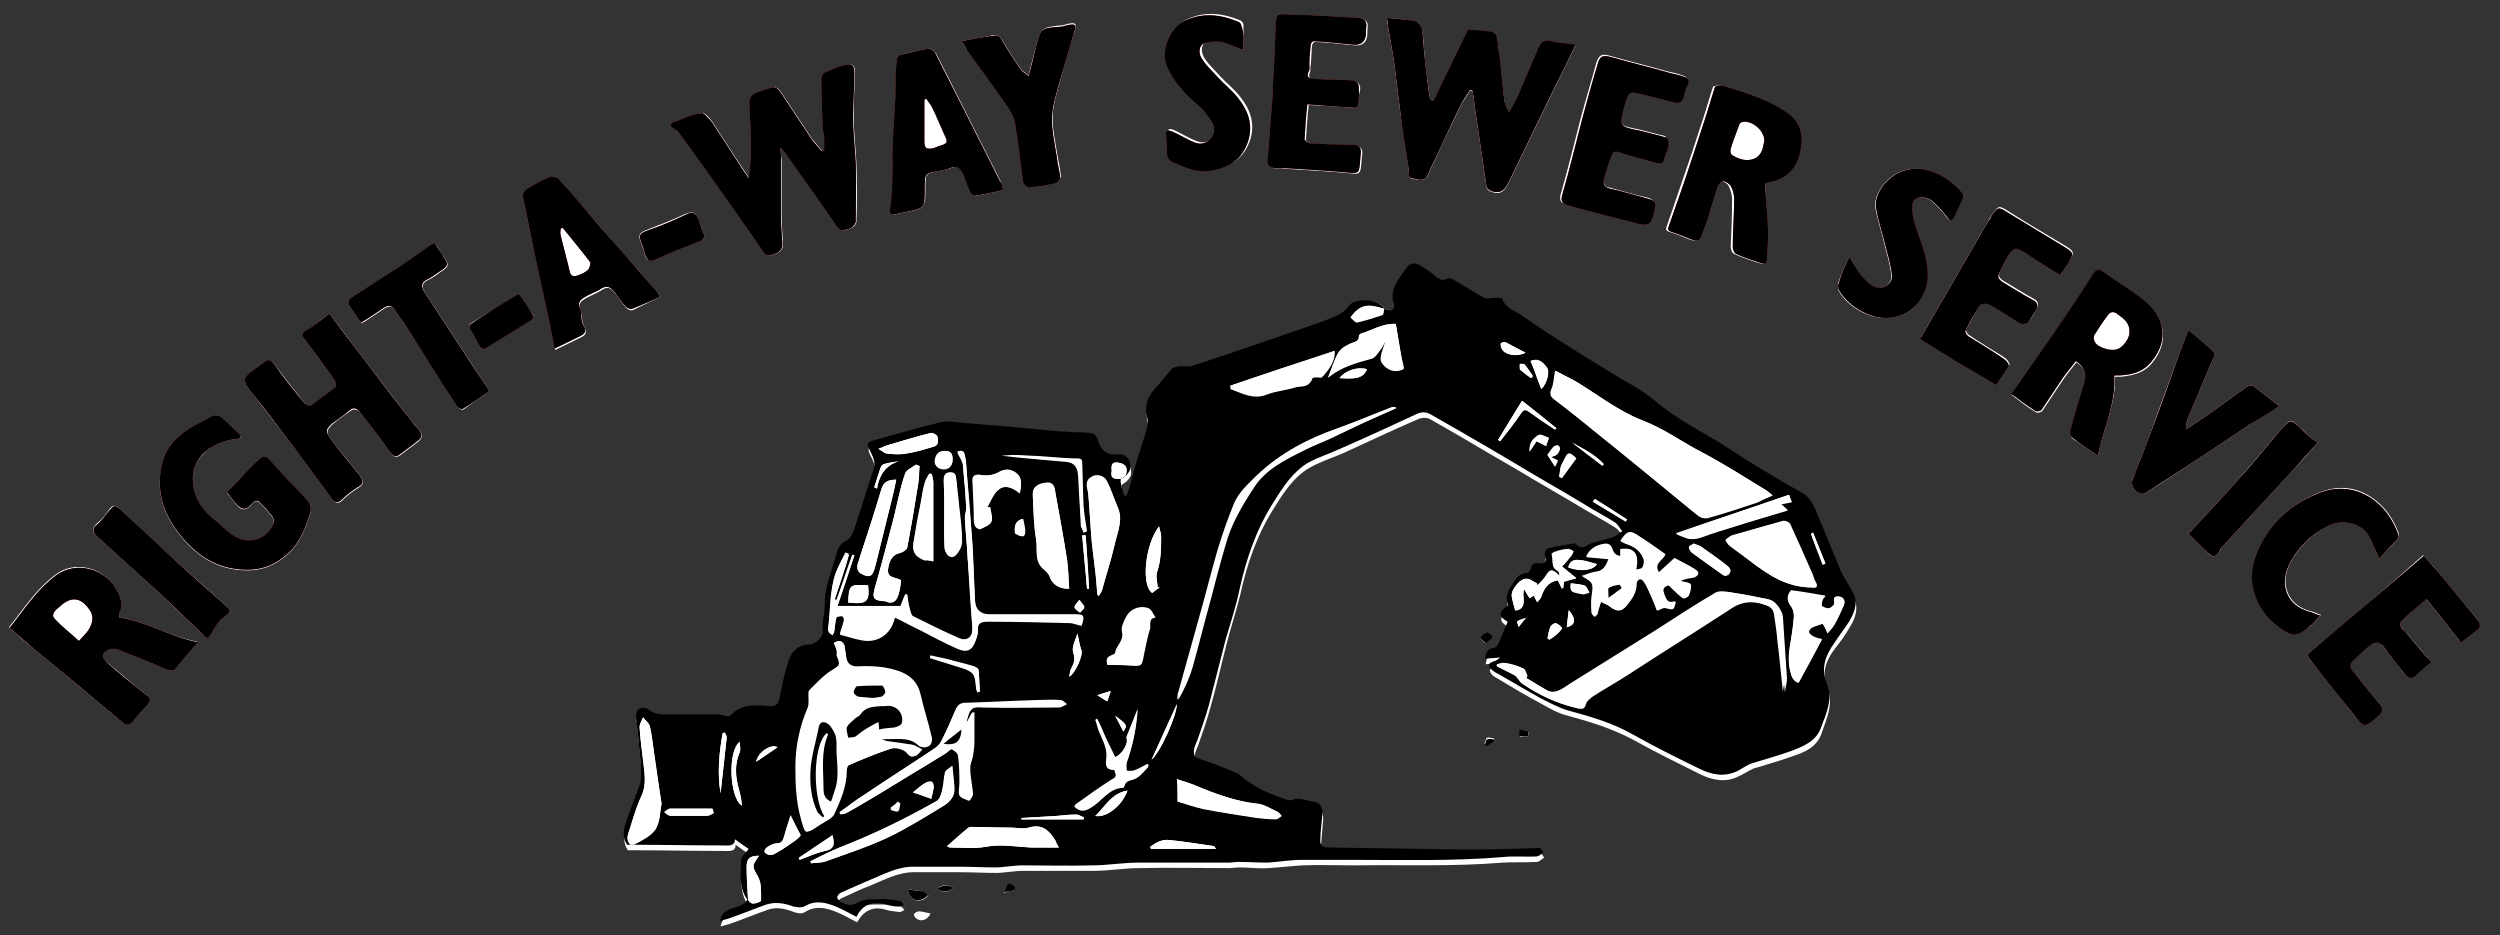 <?xml version="1.0" encoding="utf-8"?>
<!-- Generator: Adobe Illustrator 27.7.0, SVG Export Plug-In . SVG Version: 6.00 Build 0)  -->
<svg version="1.1" id="Layer_1" xmlns="http://www.w3.org/2000/svg" xmlns:xlink="http://www.w3.org/1999/xlink" x="0px" y="0px"
	 viewBox="0 0 364.3 136.3" style="enable-background:new 0 0 364.3 136.3;" xml:space="preserve">
<rect x="0" y="0" width="364.3" height="136.3" fill="#333333" stroke="none"/>
<style type="text/css">
	.st0{fill:#FFFFFF;}
	.st1{fill:#C33727;}
</style>
<g>
	<path class="st0" d="M201.7,45L201.7,45c-0.8-1.4-3.5-1.6-4.8,0.1c-0.5,0.6-1,1.2-1.6,1.5c-1,0.5-2.1,0.9-3.2,1.3
		c-6.1,2.1-12.1,4.1-18.2,6.2c-0.6,0.2-1.3,0-2,0.1c-0.4,0-0.8,0.1-1,0.3c-0.8,0.8-1.4,1.7-2.1,2.5c-1.3,1.4-2.1,2.8-1.5,4.8
		c0.2,0.7-0.1,1.5-0.3,2.2c-0.6,2.1-1.3,4.2-1.9,6.2c-0.3,0.9-0.6,1.8-0.8,2.8c-0.1,0-0.2,0-0.4,0c-0.2-0.7-0.4-1.4-0.5-2.2
		c0-0.2,0.7-0.5,0.9-0.8c0.2-0.2,0.5-0.6,0.5-0.9c0.2-1.2-0.6-2.2-1.8-2.1c-1.8,0.1-2.5-0.8-3-2.3c-0.1-0.3-0.4-0.7-0.6-0.7
		c-0.8-0.1-1.6-0.1-2.5-0.2c-1.1-0.1-2.2-0.1-3.2-0.2c-2.1-0.2-4.2-0.4-6.2-0.6c-2.4-0.2-4.9-0.4-7.3-0.6c-1-0.1-2-0.3-2.9-0.1
		c-3.4,0.8-6.7,1.8-10,2.7c-0.8,0.2-0.9,0.4-0.5,1.3c0.4,0.8,1,1.8,0.6,2.9c-1,2.8-1.8,5.7-2.8,8.6c-0.2,0.7-0.6,1.6-1.2,1.8
		c-1.1,0.4-1.3,1.3-1.5,2.2c-0.6,2.2-1.6,4.4-1.6,6.8c0,1-0.2,2-0.3,3c0,0.3-0.1,0.7,0,1c0.2,0.9-1,2.1-1.9,2.1
		c-0.4,0-0.9,0.1-1.4,0.3c-1.5,0.6-1.7,2.1-2.1,3.5c-0.4,1.3-0.6,2.6-0.9,4c-0.2,0.8-0.4,1.3-1.6,1.2c-2-0.2-4-0.3-5.6,1.4
		c-0.1,0.1-0.4,0.1-0.7,0c-0.4,0-0.8-0.2-1.1-0.2c-2.5,0-5.1,0-7.6,0c-0.9,0-1.7-0.1-2.5-0.7c-0.9-0.6-1.9-0.1-1.8,0.9
		c0.2,2.5,0.5,5,0.7,7.5c0.1,0.8,0.2,1.6-0.1,2.3c-0.5,1.7-1.3,3.3-1.8,4.9c-0.4,1.3-1.1,2.7-0.1,4.1c0.2,0,0.5,0,0.8,0
		c4.4,0,8.8,0.1,13.2,0.1c0.6,0,1.7,0.2,1.7-0.9c0.7,0.5,1.4,1,2,1.4c-0.4,0.6-1.1,1.1-1.1,1.7c-0.1,1.9-0.3,3.9,0.9,5.7
		c-0.9,1.5-3.5,0.6-4,3.1c0.7-0.2,1.2-0.3,1.7-0.5c1.7-0.6,3.4-1.3,5.1-1.9c1.3-0.5,2.6-0.2,3.9,0.3c0.5,0.2,1.2,0.3,1.6,0
		c1.6-1,3.1-0.6,4.6,0c1,0.4,2,1,3,1.5c1-1.8,2.4-2.4,4.3-1.8c0.6,0.2,1.3,0.2,1.9,0.3c0.2,0,0.5-0.2,0.7-0.3
		c-0.2-0.2-0.4-0.5-0.6-0.5c-0.8-0.2-1.7-0.3-2.6-0.3c-1.2,0-2.5-0.1-3.4,0.5c-1.1,0.6-1.7,0.5-2.6-0.1c-0.2-0.1-0.5-0.4-0.5-0.6
		c0-0.3,0.3-0.6,0.5-0.7c1.4-0.6,2.7-1.3,4.1-1.8c2.2-0.9,4.3-2.1,6.8-2c0.5,0,1,0,1.5,0c1.7,0,3.3,0,5,0c1.7,0,3.4,0.1,5.1,0.1
		c1.3,0,2.7-0.3,4-0.3c3.4,0,6.8,0,10.2,0c2.3,0,4.5-0.4,6.7-0.4c4.4-0.1,8.7,0,13.1,0c0.5,0,1-0.1,1.5-0.1c1.4,0,2.8,0.2,4.2,0.1
		c1.7-0.1,3.3-0.3,5-0.4c2.5-0.1,4.9,0,7.4,0c7.3-0.1,14.5,0.2,21.8-0.4c1.6-0.1,3.3,0,5-0.1c0.3,0,0.6-0.4,1-0.6
		c-0.1-0.2-0.2-0.5-0.5-0.6c-0.2-0.1-0.5,0-0.8,0c-3.4,0.1-6.8,0.2-10.1,0.2c-6.5,0-13-0.1-19.5-0.3c-0.6,0-1.7,0-1.6-1.1
		c0.1-1.2,0.2-2.5,0.3-3.7c0.1-1.1-0.4-1.8-1.4-1.9c-1-0.1-2-0.7-3.1-0.2c-0.3,0.1-0.7-0.1-1.1-0.2c-1.1-0.4-2.2-0.8-3.2-1.3
		c-0.8-0.4-1.6-0.9-2.3-1.4c-0.5-0.3-0.8-0.8-1.3-1c-1.8-0.7-3.7-1.4-5.5-2.1c-0.8-0.3-0.9-0.7-0.8-1.4c0.1-0.5,0.3-0.9,0.5-1.4
		c0.6-1.7,1.2-3.4,1.7-5.2c0.9-3.1,1.6-6.3,2.4-9.4c0.6-2.4,1.4-4.8,2-7.2c1-4.6,2.5-9,5.1-13c1.3-2.1,2.7-4.2,4.8-5.5
		c1.5-0.9,3.3-1.5,5-2.2c3.7-1.7,7.3-3.4,11-5c0.7-0.3,1.4-0.3,2,0.1c1.4,0.8,2.8,1.6,4.2,2.4c2.7,1.6,5.4,3.2,8.2,4.8
		c3.3,2,6.7,3.9,10,5.9c1.5,0.9,3,1.7,4.4,2.6c0.5,0.3,0.7,0.8,1.1,1.3c-0.4,0.3-0.9,0.7-1.4,0.9c-0.9,0.3-1.9,0.6-2.9,0.8
		c-0.8,0.2-1.6,1.2-2.5,0.1c0-0.1-0.2,0-0.3,0c-1.2,0.2-2.5,0.4-3.7,0.7c-0.2,0.1-0.5,0.7-0.5,0.9c0.4,1.1,0.2,1.5-0.9,1.3
		c-0.6-0.1-0.9,0-1.1,0.7c-0.1,0.3-0.4,0.8-0.6,0.7c-1-0.1-1.5,0.7-1.9,1.3c-0.7,1-1.4,2-0.8,3.4c-1.5,1-1.5,1.5-0.1,2.4
		c-0.5,1.1-0.9,2.2-1.4,3.3c-0.1,0.2-0.4,0.4-0.6,0.5c-0.9,0.1-1.2,0.7-1.3,1.6c0.8-0.1,1.5-0.2,2.2-0.2c-0.3,0.3-0.6,0.5-1,0.6
		c-0.8,0.3-0.7,0.7-0.2,1.2c0.3,0.3,0.7,0.4,1.1,0.7c2,1.2,4,2.4,6.1,3.5c1.2,0.7,2.5,1.4,3.8,1.7c3.3,0.9,6.5,1.9,9.5,3.5
		c3.2,1.8,6.5,3.4,9.7,5c1.8,0.9,3.8,1.3,5.7,0.3c0.7-0.3,1.4-0.8,2.1-1.1c1.9-0.6,3.8-1.1,5.7-1.8c1.8-0.6,3.6-1.3,4.3-3.5
		c0.7-2.1,1.7-4.1,0.8-6.3c-0.9-2.2-0.3-4.1,1.1-5.9c0.8-1,1.6-2.1,2.2-3.2c0.7-1.1,1.2-2.5,0.7-3.8c-0.5-1.3-1.4-2.4-2-3.6
		c-1.2-2.6-2.3-5.3-3.3-8c-0.5-1.4-1-2.6-2.5-3.4c-3.8-2.1-7.6-4.4-11.2-6.8c-3.3-2.1-6.9-3.8-9.9-6.4c-1.9-1.7-4.2-2.8-6.4-4.1
		c-2.5-1.6-5.1-3.1-7.7-4.8c-1.9-1.2-3.8-2.5-5.7-3.8c-0.9-0.7-2.2-1-2.6-2.3c0-0.1-0.7-0.1-1-0.1c-0.5,0-1.2,0.2-1.6,0
		c-1.5-0.8-2.9-1.8-4.4-2.6c-0.3-0.2-0.7-0.3-1-0.2c-0.8,0.3-1.3,0-1.8-0.4c-0.6-0.6-1.4-1-2.1-1.5c-0.8-0.5-1.5-0.4-2.1,0.4
		c-1,1.5-2.3,2.8-1.9,4.9C203.2,45.3,203,45.4,201.7,45z M113.7,21.5c0.5,0.4,0.7,0.6,0.9,0.9c2.5,3.5,5.1,7.1,7.5,10.7
		c0.6,0.9,1.2,0.3,1.8,0.2c0.4-0.1,0.9-0.6,0.9-1c0.1-2.8,0.1-5.7,0-8.5c-0.1-2.3-0.4-4.5-0.4-6.8c0-2.1,0.1-4.2,0.2-6.3
		c0-0.7-0.1-1.5-1-1.3c-1.2,0.3-2.3,0.7-3.4,1.2c-0.2,0.1-0.4,0.6-0.4,0.9c0,2.5,0.1,5,0.2,7.5c0,0.2,0.2,0.5,0.2,0.7
		c0,0.7,0,1.5,0,2.2c-0.1,0-0.3,0.1-0.4,0.1c-0.5-0.6-1-1.2-1.5-1.8c-1.5-2.3-3-4.5-4.5-6.8c-0.4-0.6-0.9-0.9-1.7-0.5
		c-0.7,0.4-1.5,0.5-2.2,0.8c-0.3,0.2-0.6,0.7-0.6,1.1c0,1.6,0.1,3.3,0.2,4.9c0,1,0,2.1,0,3.1c0,1-0.2,1.9-0.3,3.2
		c-0.7-1.1-1.3-1.9-1.8-2.7c-1.2-1.8-2.3-3.6-3.5-5.4c-0.4-0.6-1.1-1.5-1.6-1.4c-1.5,0.3-2.9,0.9-4.3,1.4c-0.1,0.2-0.1,0.3-0.2,0.5
		c0.4,0.3,1,0.5,1.2,0.9c2.5,3.5,5.1,7.1,7.6,10.6c1.5,2.1,2.9,4.3,4.4,6.3c0.4,0.5,0.6,1.3,1.7,0.9c1-0.3,1.5-0.8,1.4-1.8
		c-0.1-1.3-0.2-2.6-0.2-3.9c0-2.7,0-5.4,0-8.1C113.8,22.8,113.8,22.3,113.7,21.5z M202.1,2.6c0,0.4,0,0.6,0.1,0.8c0.3,2,0.7,4,1,6
		c0.3,2.4,0.6,4.9,0.9,7.3c0.4,2.7,0.9,5.5,1.2,8.2c0.1,0.5-0.1,1.1,0.6,1.2c0.8,0,1.7,0.5,2.2-0.6c0.3-0.8,0.7-1.6,1.1-2.4
		c1.1-2.5,2.3-4.9,3.5-7.4c0.4-0.9,1-1.6,1.5-2.5c0.1,0,0.3,0.1,0.4,0.1c0.2,1.2,0.3,2.4,0.5,3.6c0.5,3.4,1,6.8,1.5,10.2
		c0.1,0.6,0.3,0.7,0.9,0.9c1.5,0.5,1.9-0.6,2.4-1.5c2.1-4.3,4.2-8.7,6.3-13c1.1-2.2,2.2-4.5,3.4-6.9c-1.3-0.2-2.5-0.2-3.5-0.5
		c-1-0.3-1.5,0-1.9,0.9c-0.9,2.1-1.8,4.2-2.7,6.3c-0.5,1-1,2-1.6,3.2c-0.3-0.8-0.6-1.2-0.7-1.7c-0.3-2.7-0.6-5.4-0.9-8.1
		c-0.1-0.8,0-1.8-1.1-2c-1.1-0.2-2.3-0.2-3.3-0.3c-1.7,3.5-3.3,6.9-5,10.4c-0.2,0-0.3-0.1-0.5-0.1c-0.2-1.7-0.5-3.4-0.7-5.2
		c-0.2-1.7-0.2-3.5-0.5-5.2c-0.1-0.4-0.6-1-1-1.1C204.9,2.8,203.6,2.8,202.1,2.6z M17.4,90c0-0.2-0.1-0.7,0-1
		c0.6-1.4-0.1-2.6-0.8-3.6c-1.5-2.4-5.5-4-8.6-1.6c-2.8,2.1-4.6,5-6.7,7.6c1.2,1.1,2.3,2.1,3.5,3c4.3,3.6,8.7,7.2,13,10.8
		c0.5,0.4,0.9,0.5,1.4-0.1c0.7-0.8,1.3-1.5,2-2.3c0.8-0.8,0.7-1.1-0.2-1.8c-1.9-1.5-3.7-3.1-5.6-4.6c-0.3-0.2-0.6-0.8-0.5-1.1
		c0.2-0.4,0.6-0.7,1-0.8c0.4-0.1,0.9-0.1,1.3,0.1c2.3,0.9,4.5,1.8,6.8,2.8c0.6,0.3,1.1,0.5,1.6-0.2c0.9-1.1,1.9-2.2,3.1-3.7
		C24.8,92.8,21.5,90.6,17.4,90z M48,45.7c-1.2,0.9-2.2,1.8-3.4,2.6c-0.5,0.4-0.6,0.6-0.2,1.1c1.5,2,3,4,4.4,6c0.2,0.3,0.3,1,0.2,1.1
		c-1.1,1-2.4,1.9-3.6,2.7c-0.2,0.1-0.7-0.1-0.9-0.3c-1.5-1.9-3-3.8-4.5-5.8c-0.5-0.7-0.8-0.7-1.4-0.2c-0.4,0.4-0.9,0.7-1.4,1
		c-1.8,1.3-1.9,1.5-0.5,3.3c2.1,2.8,4.3,5.5,6.4,8.3c1.8,2.4,3.5,4.8,5.3,7.2c0.4,0.6,0.9,0.8,1.5,0.2c0.7-0.7,1.5-1.3,2.3-1.8
		c0.9-0.5,0.8-1,0.3-1.7c-1.4-1.8-2.8-3.5-4.2-5.3c-0.8-1-0.8-1.4,0.2-2.3c0.8-0.7,1.6-1.2,2.4-1.8c0.6-0.5,1.1-0.4,1.6,0.1
		c1.5,1.9,3,3.8,4.4,5.8c0.5,0.8,0.9,0.9,1.6,0.3c0.8-0.6,1.6-1.2,2.4-1.8c0.6-0.5,0.8-1,0.2-1.7c-0.6-0.7-1.2-1.4-1.8-2.2
		c-2.6-3.4-5.3-6.8-7.9-10.3C50.3,48.7,49.2,47.3,48,45.7z M257.2,26.7c-0.1,0.1,0,0,0.1-0.1c0.2-0.1,0.3-0.1,0.5-0.1
		c2.3-0.5,3.7-2,4.2-4.2c0.5-2.1,0.3-4.2-1.5-5.6c-1.1-0.9-2.4-1.6-3.7-2.1c-2-0.8-4-1.4-6.1-2.1c-0.3-0.1-1,0-1.1,0.2
		c-0.5,1.5-0.9,3-1.4,4.5c-0.6,1.8-1.2,3.7-1.8,5.5c-1.2,3.4-2.3,6.8-3.5,10.2c-0.2,0.5-0.2,0.7,0.4,0.9c1,0.3,2,0.7,2.9,1.1
		c0.8,0.3,1.3,0.2,1.5-0.7c0.3-0.8,0.6-1.6,0.9-2.4c0.5-1.5,0.9-3.1,1.4-4.6c0.1-0.4,0.6-0.8,0.8-0.8c0.4,0,0.9,0.3,1.1,0.7
		c0.3,0.6,0.5,1.3,0.5,1.9c0,2.3-0.1,4.7-0.2,7c0,0.3,0.2,0.9,0.5,1c1,0.5,2.1,0.8,3.2,1.2c1.2,0.4,1.3,0.3,1.3-1
		c0-1.5,0.1-3,0.1-4.5C257.5,30.8,257.3,28.8,257.2,26.7z M305.7,66.4c0.8-4,2.6-7.5,2.5-11.4c0,0,0.1-0.1,0.1-0.1
		c0.3,0,0.5,0,0.8,0c1.7-0.2,3.3-0.5,4.5-2c2.6-3.1,1.8-6.5-0.9-8.8c-1.9-1.6-4.1-2.9-6.1-4.3c-0.7-0.5-1-0.4-1.5,0.3
		c-1.9,3-3.9,5.9-5.9,8.9c-2,2.9-4,5.7-6,8.6c1.2,0.9,2.3,1.8,3.5,2.5c0.2,0.1,0.7,0,0.9-0.2c1.1-1.6,2.1-3.2,3.2-4.8
		c0.6-0.8,1.2-1.6,1.8-2.3c1.3,0.9,1.6,1.9,1.2,3.2c-0.7,2.3-1.4,4.6-2,6.9c-0.1,0.3,0,0.8,0.2,1C303,64.6,304.2,65.4,305.7,66.4z
		 M34.9,63.9c0.1-0.1,0.1-0.2,0.2-0.3c-0.9-0.8-1.7-1.5-2.5-2.4c-0.5-0.6-1.1-0.7-1.8-0.4c-1.6,0.9-3.2,1.6-4.6,2.8
		c-2.1,1.9-3,4.5-2.9,7.2c0.1,2.8,1.3,5.2,3.1,7.4c2.6,3.2,5.9,5.1,10.2,4.9c2.2-0.1,4-1.1,5.5-2.5c1.6-1.5,2.4-3.6,3.1-5.7
		c0.2-0.7,0.2-1.4-0.5-2c-1.8-1.9-3.7-3.8-5.4-5.8c-0.7-0.8-1.2-0.4-1.7,0.1c-1.1,1-2.1,2.2-3.1,3.2c-0.5,0.5-1,1-1.4,1.4
		c0.5,0.6,0.9,1.2,1.3,1.7c0.6,0.7,1.2,1.1,2.1,0.2c0.3-0.4,0.8-1,1.4-0.4c0.6,0.6,1.1,1.2,1.7,1.9c0.4,0.5,0.3,1,0,1.7
		c-1.2,2.2-3.8,2.5-5.8,1.1c-1-0.7-1.8-1.5-2.7-2.3c-1.5-1.3-2.6-2.8-2.9-4.7c-0.3-1.7-0.1-3.3,1.3-4.7C31,64.6,32.9,64.1,34.9,63.9
		z M96.1,43.3c-0.1-0.3-0.1-0.4-0.2-0.5c-1.8-2.1-3.6-4.2-5.4-6.2c-1.8-2.1-3.6-4.2-5.5-6.3c-1.2-1.3-2.3-2.7-3.5-4
		c-0.3-0.3-1-0.5-1.3-0.3c-1.2,0.5-2.3,1.1-3.4,1.8c-0.3,0.2-0.6,0.7-0.5,1c0.5,2.6,1,5.3,1.6,7.9c0.8,3.7,1.6,7.4,2.4,11.1
		c0.2,1,0.4,2,0.6,3.2c1.4-0.7,2.5-1.2,3.7-1.8c0.6-0.3,1-0.6,0.6-1.4c-0.2-0.5-0.4-1-0.4-1.6c0-0.8-0.9-1.8,0.2-2.5
		c0.9-0.6,1.9-0.9,2.8-1.5c0.9-0.6,1.4,0,1.9,0.6c0.6,0.7,1,1.5,1.6,2.1c0.2,0.2,0.6,0.4,0.9,0.3C93.4,44.6,94.7,44,96.1,43.3z
		 M146.2,27.7c-0.2-0.6-0.3-1-0.4-1.3c-1.9-3.8-3.9-7.7-5.8-11.5c-1.2-2.4-2.4-4.8-3.6-7.1c-0.2-0.3-0.7-0.7-1-0.7
		c-1.3,0.2-2.7,0.5-4,0.9c-0.2,0.1-0.6,0.4-0.6,0.6c-0.1,1-0.2,1.9-0.2,2.9c0,0.6,0,1.3,0,1.9c-0.1,2.4-0.3,4.9-0.4,7.3
		c-0.1,2.1-0.1,4.2-0.1,6.3c0,1.2-0.2,2.3-0.3,3.5c0,0.6,0.1,0.9,0.8,0.7c1.1-0.3,2.3-0.4,3.4-0.8c0.3-0.1,0.7-0.7,0.8-1.1
		c0.1-1.1,0-2.2,0.1-3.3c0-0.3,0.3-0.7,0.6-0.8c1-0.3,2.1-0.4,3-0.7c1.2-0.5,1.6,0.2,2,1c0.4,0.8,0.6,1.7,1,2.5
		c0.1,0.2,0.6,0.5,0.8,0.5C143.5,28.3,144.8,28,146.2,27.7z M233.7,26.3c0.3-1.3,0.6-2.6,1-3.9c0.1-0.5,0.5-0.6,1.1-0.4
		c1.7,0.6,3.5,1,5.2,1.5c0.6,0.2,1.1,0.1,1.3-0.5c0.2-1,1.1-2,0.4-3.1c-0.1-0.1-0.4-0.2-0.6-0.2c-1.5-0.4-3-0.8-4.5-1.1
		c-1.3-0.3-1.7-0.6-1.5-1.6c0.2-1.1,0.5-2.1,0.9-3.2c0.1-0.2,0.7-0.5,0.9-0.5c1.9,0.4,3.8,1,5.7,1.4c0.8,0.2,1.4,0.2,1.6-0.9
		c0.1-0.5,0.3-1.1,0.5-1.5c0.4-0.7,0.1-1.1-0.5-1.3c-0.7-0.3-1.4-0.4-2.2-0.6c-2.8-0.8-5.7-1.5-8.5-2.3c-1.1-0.3-1.5-0.1-1.9,1.1
		c-0.7,2.6-1.5,5.2-2.2,7.8c-1,3.8-1.9,7.6-3,11.4c-0.2,0.9,0.1,1.2,0.8,1.3c3.5,1,7.1,1.9,10.7,2.8c0.4,0.1,1.2,0,1.4-0.3
		c0.4-0.7,0.5-1.5,0.7-2.2c0.1-0.7-0.2-1-0.9-1.2c-1.9-0.4-3.8-1-5.7-1.5C234,27.3,233.7,27,233.7,26.3z M336.2,95.4
		c0.1,0.2,0.2,0.5,0.4,0.7c2.1,2.6,4.2,5.2,6.2,7.8c1.7,2.1,1.7,2.1,3.6,0.4c0.8-0.7,0.8-1.2,0.1-2c-1.3-1.5-2.5-3.1-3.8-4.7
		c-0.4-0.5-0.4-1,0.1-1.4c0.8-0.7,1.6-1.5,2.4-2.2c0.7-0.6,1.4-0.7,2.1,0.2c1,1.3,2,2.6,3,3.9c0.6,0.7,1.1,0.8,1.8,0.1
		c0.6-0.6,1.3-1.2,2.1-1.8c-1.3-1.5-2.5-3-3.8-4.4c-0.4-0.5-1-1.1-0.5-1.7c1.1-1.1,2.3-2,3.6-3.1c1.8,2.2,3.3,4.2,5,6.3
		c0.9-0.7,1.8-1.3,2.6-2c0.2-0.2,0.2-0.8,0-1c-0.3-0.6-0.8-1-1.2-1.5c-1.5-1.8-3-3.7-4.5-5.5c-0.7-0.9-1.6-1.8-2.3-2.6
		C347.5,85.9,341.9,90.7,336.2,95.4z M197.8,15.7c0.1-1.1,0.2-1.8,0.4-2.6c0.1-0.9-0.4-1.2-1.2-1.3c-1.7-0.1-3.5-0.2-5.2-0.2
		c-0.7,0-1.3-0.1-0.9-1.1c0.1-0.3,0-0.7,0.1-1c0.1-1,0.1-1.9,0.2-2.9c0-0.2,0.3-0.5,0.4-0.5c1.9,0.1,3.8,0.3,5.7,0.5
		c1,0.1,1.7-0.2,1.9-1.2c0.1-0.5,0-1,0.1-1.4c0.1-0.9-0.4-1.2-1.2-1.3c-1.2-0.1-2.4-0.2-3.6-0.2c-1.2-0.1-2.3-0.2-3.5-0.2
		c-1.1-0.1-2.3,0-3.4-0.1c-1.2-0.1-1.5,0-1.5,1.3c-0.2,3-0.3,6-0.4,8.9c-0.1,1.2-0.1,2.4-0.2,3.6c-0.2,2.6-0.4,5.1-0.6,7.7
		c0,0.2,0.4,0.7,0.6,0.8c0.6,0.1,1.2,0,1.9,0.1c3.3,0.2,6.6,0.4,9.9,0.7c0.7,0.1,0.9-0.2,1-0.8c0.1-0.7,0.1-1.3,0.2-2
		c0.1-0.9-0.3-1.2-1.2-1.3c-2,0-4.1-0.1-6.1-0.2c-0.3,0-0.9-0.4-0.9-0.6c0.1-1.7,0.2-3.3,0.4-5.1C193.1,15.4,195.5,15.6,197.8,15.7z
		 M300.2,40.1c0.3-0.4,0.5-0.7,0.7-1.1c0.2-0.4,0.4-0.7,0.7-1.1c0.7-1.1,0.6-1.3-0.5-2c-2.8-1.7-5.6-3.3-8.4-5.1
		c-1.4-0.9-1.5-0.9-2.4,0.5c-0.2,0.3-0.4,0.5-0.5,0.8c-2.2,3.8-4.4,7.6-6.6,11.4c-1.1,1.9-2.2,3.8-3.3,5.7c1.9,1.2,3.7,2.3,5.5,3.4
		c1.9,1.1,3.7,2.2,5.6,3.3c0.6-0.9,1.2-1.8,1.8-2.7c0.1-0.1-0.1-0.4-0.2-0.6c-0.2-0.3-0.5-0.5-0.8-0.7c-1.6-1-3.3-2-4.9-3.1
		c-0.2-0.1-0.5-0.6-0.4-0.8c0.7-1.3,1.3-2.5,2.1-3.7c0.2-0.2,1-0.3,1.4-0.1c1.5,0.8,2.9,1.9,4.4,2.7c0.3,0.2,1,0.1,1.2-0.1
		c0.5-0.5,0.8-1.1,1.1-1.7c0.4-0.7,0.4-1.2-0.4-1.6c-1.5-0.8-3-1.8-4.4-2.6c-0.6-0.4-0.8-0.8-0.4-1.5c0.4-0.7,0.7-1.4,1.1-2.1
		c0.9-1.5,1.2-1.6,2.7-0.6C296.9,37.9,298.5,39,300.2,40.1z M318.9,48.1c-0.5,1.4-0.9,2.5-1.4,3.7c-1.4,3.9-2.9,7.8-4.3,11.8
		c-0.8,2.2-1.7,4.3-2.5,6.5c-0.1,0.3,0.1,1,0.4,1.3c0.4,0.3,1.2,0.7,1.4,0.5c3-1.8,5.9-3.8,8.8-5.7c2.2-1.5,4.4-2.9,6.6-4.4
		c1.3-0.9,2.6-1.7,4.2-2.6c-1.4-1.1-2.5-2-3.7-2.9c-0.2-0.2-0.8-0.1-1,0.1c-1.9,1.3-3.7,2.7-5.6,4c-1,0.7-2,1.4-3.3,2.2
		c0.1-0.7,0.1-1.1,0.2-1.4c1.3-3,2.5-6,3.8-9c0.1-0.3,0.2-0.7,0.1-0.9C321.4,50.3,320.2,49.3,318.9,48.1z M140.1,6
		c0.4,0.5,0.7,0.8,0.9,1.1c1.9,2.6,3.8,5.2,5.6,7.8c0.6,0.9,1.3,1.8,1.4,2.8c0.5,2.9,0.8,5.8,1.2,8.7c0,0.3,0.5,0.7,0.8,0.7
		c1.3-0.1,2.6-0.4,3.9-0.6c0.3-0.1,0.7-0.5,0.7-0.8c-0.1-1-0.3-2-0.5-3c-0.3-2-0.8-4-0.7-6c0.1-1.8,0.7-3.5,1.2-5.3
		c0.6-2.4,1.3-4.8,2.1-7.2c0.2-0.7-0.1-0.9-0.6-0.8c-0.5,0-1,0.3-1.5,0.3C151.8,4,151.8,4,151,6.6c0,0.1-0.1,0.3-0.1,0.4
		c-0.3,1.3-0.7,2.6-1,4c-0.5-0.4-0.9-0.6-1.1-0.9c-1-1.4-1.9-2.8-2.8-4.3c-0.3-0.5-0.6-0.7-1.2-0.7C143.3,5.5,141.8,5.7,140.1,6z
		 M346.7,81.4c1-1.1,1.9-2,2.8-3c0.1-0.2,0.1-0.6,0-0.8c-0.7-1.8-1.7-3.4-3.2-4.6c-2.6-2.1-5.5-2.4-8.4-1.2
		c-4.2,1.7-7.4,4.7-9.1,9.1c-0.7,2-0.8,4,0,6c0.8,2,2.1,3.5,3.8,4.7c1.6,1.1,2.4,1,3.9-0.3c0.2-0.1,0.4-0.2,0.5-0.4
		c0.4-0.4,0.8-0.8,1.2-1.3c-0.8-0.3-1.2-0.5-1.7-0.6c-3.2-0.9-4.2-4-2.9-6.7c1.2-2.5,3.1-4.3,5.6-5.7c1.9-1,5-0.5,6.1,1.4
		C345.7,79,346.1,80,346.7,81.4z M269.5,37.4c-0.6,1.4-1.2,2.5-1.6,3.7c-0.1,0.3-0.1,0.9,0,1.2c1.3,2.4,4.8,4.6,8.1,3.9
		c2.8-0.6,4.6-2.9,4.8-5.6c0.3-2.9-1.1-5.4-1.9-8.1c-0.3-0.9-0.4-1.9-0.3-2.8c0.2-1.1,2-1.3,3-0.3c0.8,0.7,1.5,1.5,2.1,2.3
		c0.5,0.6,0.7,0.4,1-0.1c0.4-0.9,0.9-1.7,1.2-2.6c0.1-0.3,0.1-0.7-0.1-0.9c-1.8-2.2-5.4-4.4-8.8-3.1c-2.1,0.8-4.1,3.4-3.7,5.4
		c0.3,1.7,0.9,3.4,1.3,5.2c0.4,1.5,0.8,2.9,1,4.4c0.2,1.5-1.5,2.5-2.7,1.7c-0.7-0.4-1.3-1-1.8-1.6C270.6,39.3,270.1,38.4,269.5,37.4
		z M181.2,7.3c0-1.3,0-2.5,0-3.7c0-0.2-0.2-0.5-0.4-0.6c-2.6-1.1-5.2-1.4-7.8-0.2c-2.2,1-3.7,4.5-2.6,6.8c1,2.2,2.5,3.8,4.2,5.3
		c0.9,0.8,1.6,1.7,2.3,2.7c0.4,0.7,0.5,1.5-0.1,2.3c-0.6,0.9-1.5,1-2.3,0.7c-1.2-0.4-2.2-1.1-3.3-1.6c-0.2-0.1-0.5-0.2-0.8-0.2
		c-0.1,0-0.3,0.3-0.2,0.4c0,1.1,0.1,2.2,0.2,3.4c0,0.3,0.2,0.6,0.5,0.7c1.8,0.8,3.6,1.7,5.7,1.4c2.7-0.4,4.7-1.6,5.6-4.4
		c0.7-2.3,0-4.3-1.4-6.1c-0.9-1.2-2.1-2.1-3.1-3.2c-0.7-0.8-1.5-1.5-2.1-2.4c-0.7-1-0.6-2.2,0.2-2.5c0.7-0.3,1.6-0.4,2.4-0.2
		C179,6.2,179.9,6.7,181.2,7.3z M71.3,57c-0.7-1.1-1.3-2-1.9-2.9c-2.5-3.8-5-7.7-7.5-11.5c-0.5-0.8-0.4-1.4,0.5-1.8
		c0.6-0.3,1.2-0.7,1.7-1.1c1.4-0.9,1.4-1,0.5-2.4c-0.3-0.4-0.6-0.8-0.8-1.2c-0.3-0.6-0.6-0.5-1.1-0.2c-1.4,1-2.8,2.1-4.3,3
		c-2.4,1.6-4.8,3.1-7.1,4.6c-0.2,0.2-0.5,0.8-0.4,0.9c0.5,0.9,1.1,1.7,1.8,2.7c0.4-0.2,0.7-0.4,1-0.6c0.8-0.5,1.6-1.1,2.4-1.6
		c0.7-0.4,1.2-0.3,1.6,0.4c0.5,0.9,1.1,1.7,1.7,2.5c2.4,3.8,4.9,7.7,7.3,11.5c0.1,0.2,0.7,0.5,0.8,0.4C68.7,58.8,70,57.9,71.3,57z
		 M29.6,92.5c0.2,0.1,0.4,0.3,0.6,0.4c0.4-0.6,0.7-1.2,1.1-1.7c0.3-0.5,0.7-1,1.1-1.3c1.1-0.9,1.2-1.1,0.1-2
		c-2.1-1.9-4.3-3.8-6.4-5.7c-3-2.7-5.9-5.4-8.8-8.2c-0.5-0.4-0.8-0.4-1.2,0c-0.6,0.8-1.1,1.6-1.9,2.2c-1,0.9-0.7,1.4,0.1,2.1
		c3.2,2.9,6.4,5.8,9.6,8.7C25.8,88.9,27.7,90.7,29.6,92.5z M337.7,64.5c-0.6-0.4-1-0.8-1.4-1.1c-0.4-0.4-0.8-0.8-1.2-1.1
		c-1.3-1.3-1.3-1.3-2.5,0.1c-0.1,0.1-0.2,0.2-0.2,0.2c-2.2,2.6-4.4,5.2-6.6,7.7c-2.2,2.5-4.5,4.9-6.9,7.5c1,0.9,1.8,1.7,2.7,2.6
		c0.9,0.9,1.1,0.9,1.9-0.2c0.1-0.1,0.1-0.3,0.2-0.4c3.6-3.9,7.1-7.7,10.7-11.6C335.5,67.1,336.5,65.9,337.7,64.5z M102.7,34.5
		c-0.4-1-0.7-1.8-1-2.6c-0.4-1.1-0.8-1.1-1.9-0.7c-1.7,0.8-3.5,1.5-5.3,2.2c-1.4,0.5-1.6,0.8-1,2.2c0.2,0.5,0.4,1.1,0.5,1.6
		c0.2,0.6,0.4,0.9,1.2,0.6c2.3-0.9,4.6-1.8,6.8-2.8C102.3,35,102.5,34.7,102.7,34.5z M75.6,42.8c-2.3,1.5-4.6,2.8-6.8,4.2
		c-0.5,0.3-0.5,0.5-0.2,1c0.5,0.7,0.8,1.6,1.3,2.3c0.1,0.2,0.7,0.5,0.8,0.4c2.3-1.3,4.5-2.7,6.8-4.2c0.1-0.1,0.3-0.5,0.2-0.6
		C77,44.9,76.3,43.9,75.6,42.8z M132.3,129.6c0.1,1.3,1.1,1.9,2.2,1.5c0.3-0.1,0.5-0.4,0.8-0.6c-0.3-0.2-0.5-0.5-0.8-0.5
		C133.8,129.7,133.1,129.7,132.3,129.6z M135.6,133.1c-0.7-0.1-1.2-0.3-1.7-0.3c-0.2,0-0.6,0.2-0.7,0.4c-0.1,0.1,0.1,0.5,0.3,0.6
		C134.1,134.4,135.2,134.1,135.6,133.1z M215.6,92.9c0.4,0.4,0.8,0.9,0.9,0.8c0.4-0.2,0.7-0.5,0.9-0.9c0.1-0.1-0.5-0.8-0.7-0.7
		C216.5,92.1,216.2,92.5,215.6,92.9z M136.5,129.5c0.9,0.6,1.6,0.6,2.4-0.1C138.1,128.8,137.4,128.9,136.5,129.5z M222.7,107.3
		c0-0.2,0.1-0.4,0.1-0.6c-0.4-0.1-0.9-0.2-1.3-0.3c0,0.3,0,0.7,0,1C221.9,107.3,222.3,107.3,222.7,107.3z M147.9,129.7
		c0-0.1,0-0.3,0-0.4c-0.3-0.1-0.7-0.4-1-0.4c-0.2,0-0.3,0.6-0.6,1.2C147.1,129.8,147.5,129.8,147.9,129.7z M217.8,108.1
		c0-0.2,0-0.3-0.1-0.5c-0.3,0-0.7-0.2-1-0.1c-0.2,0.1-0.2,0.6-0.4,0.8c0.1,0.1,0.2,0.2,0.2,0.2C217,108.5,217.4,108.3,217.8,108.1z"
		/>
	<path d="M201.7,45c1.3,0.4,1.5,0.3,1.3-1c-0.4-2.1,0.9-3.4,1.9-4.9c0.5-0.8,1.3-0.9,2.1-0.4c0.7,0.5,1.5,0.9,2.1,1.5
		c0.6,0.5,1.1,0.8,1.8,0.4c0.3-0.1,0.7,0,1,0.2c1.5,0.9,2.9,1.8,4.4,2.6c0.4,0.2,1.1,0,1.6,0c0.4,0,1,0,1,0.1
		c0.4,1.3,1.6,1.7,2.6,2.3c1.9,1.3,3.8,2.6,5.7,3.8c2.5,1.6,5.1,3.2,7.7,4.8c2.2,1.3,4.5,2.5,6.4,4.1c3,2.6,6.6,4.3,9.9,6.4
		c3.7,2.4,7.4,4.7,11.2,6.8c1.5,0.8,1.9,2,2.5,3.4c1.1,2.7,2.2,5.3,3.3,8c0.6,1.3,1.4,2.4,2,3.6c0.5,1.3,0,2.6-0.7,3.8
		c-0.7,1.1-1.5,2.1-2.2,3.2c-1.3,1.8-2,3.7-1.1,5.9c0.9,2.2,0,4.2-0.8,6.3c-0.7,2.1-2.5,2.8-4.3,3.5c-1.9,0.7-3.8,1.2-5.7,1.8
		c-0.7,0.2-1.4,0.7-2.1,1.1c-2,1-3.9,0.6-5.7-0.3c-3.3-1.6-6.5-3.2-9.7-5c-3-1.7-6.2-2.6-9.5-3.5c-1.3-0.4-2.6-1.1-3.8-1.7
		c-2-1.1-4-2.3-6.1-3.5c-0.4-0.2-0.8-0.4-1.1-0.7c-0.5-0.5-0.7-0.9,0.2-1.2c0.4-0.1,0.7-0.3,1-0.6c-0.7,0.1-1.4,0.1-2.2,0.2
		c0.1-0.9,0.4-1.5,1.3-1.6c0.2,0,0.5-0.3,0.6-0.5c0.5-1.1,0.9-2.2,1.4-3.3c-1.4-0.8-1.4-1.4,0.1-2.4c-0.6-1.3,0.1-2.4,0.8-3.4
		c0.4-0.6,0.9-1.3,1.9-1.3c0.2,0,0.6-0.5,0.6-0.7c0.1-0.7,0.5-0.8,1.1-0.7c1.1,0.1,1.3-0.3,0.9-1.3c-0.1-0.2,0.2-0.8,0.5-0.9
		c1.2-0.3,2.5-0.5,3.7-0.7c0.1,0,0.3,0,0.3,0c0.9,1.2,1.7,0.1,2.5-0.1c1-0.3,1.9-0.5,2.9-0.8c0.5-0.2,0.9-0.6,1.4-0.9
		c-0.4-0.4-0.6-1-1.1-1.3c-1.4-0.9-3-1.7-4.4-2.6c-3.3-2-6.7-3.9-10-5.9c-2.7-1.6-5.4-3.2-8.2-4.8c-1.4-0.8-2.8-1.6-4.2-2.4
		c-0.7-0.4-1.3-0.4-2-0.1c-3.7,1.7-7.3,3.4-11,5c-1.7,0.8-3.4,1.3-5,2.2c-2.1,1.3-3.5,3.4-4.8,5.5c-2.6,4-4.1,8.4-5.1,13
		c-0.5,2.4-1.3,4.8-2,7.2c-0.8,3.1-1.6,6.3-2.4,9.4c-0.5,1.8-1.1,3.5-1.7,5.2c-0.2,0.5-0.4,0.9-0.5,1.4c-0.1,0.7,0,1.2,0.8,1.4
		c1.9,0.6,3.7,1.3,5.5,2.1c0.5,0.2,0.8,0.7,1.3,1c0.8,0.5,1.5,1,2.3,1.4c1,0.5,2.1,0.9,3.2,1.3c0.4,0.1,0.8,0.3,1.1,0.2
		c1.1-0.5,2.1,0.1,3.1,0.2c1,0.1,1.5,0.8,1.4,1.9c-0.1,1.2-0.3,2.5-0.3,3.7c-0.1,1.2,1,1.1,1.6,1.1c6.5,0.1,13,0.2,19.5,0.3
		c3.4,0,6.8-0.1,10.1-0.2c0.3,0,0.6-0.1,0.8,0c0.2,0.1,0.3,0.4,0.5,0.6c-0.3,0.2-0.6,0.6-1,0.6c-1.7,0.1-3.3-0.1-5,0.1
		c-7.3,0.6-14.5,0.4-21.8,0.4c-2.5,0-4.9,0-7.4,0c-1.7,0-3.3,0.3-5,0.4c-1.4,0-2.8-0.1-4.2-0.1c-0.5,0-1,0.1-1.5,0.1
		c-4.4,0-8.7,0-13.1,0c-2.3,0-4.5,0.4-6.7,0.4c-3.4,0.1-6.8,0-10.2,0c-1.3,0-2.7,0.3-4,0.3c-1.7,0-3.4-0.1-5.1-0.1c-1.7,0-3.3,0-5,0
		c-0.5,0-1,0-1.5,0c-2.5-0.1-4.6,1.1-6.8,2c-1.4,0.6-2.8,1.2-4.1,1.8c-0.2,0.1-0.5,0.4-0.5,0.7c0,0.2,0.3,0.4,0.5,0.6
		c0.8,0.5,1.5,0.7,2.6,0.1c0.9-0.6,2.2-0.4,3.4-0.5c0.9,0,1.7,0.1,2.6,0.3c0.2,0,0.4,0.3,0.6,0.5c-0.2,0.1-0.5,0.3-0.7,0.3
		c-0.6,0-1.3-0.1-1.9-0.3c-1.9-0.6-3.4,0-4.3,1.8c-1-0.5-2-1.1-3-1.5c-1.5-0.6-3-1-4.6,0c-0.4,0.2-1.1,0.1-1.6,0
		c-1.3-0.5-2.6-0.7-3.9-0.3c-1.7,0.6-3.4,1.3-5.1,1.9c-0.5,0.2-1,0.3-1.7,0.5c0.5-2.4,3.1-1.5,4-3.1c-1.2-1.7-1-3.7-0.9-5.7
		c0-0.6,0.7-1.1,1.1-1.7c-0.6-0.4-1.3-0.9-2-1.4c0,1.1-1.1,0.9-1.7,0.9c-4.4,0-8.8-0.1-13.2-0.1c-0.3,0-0.6,0-0.8,0
		c-1-1.5-0.3-2.8,0.1-4.1c0.6-1.7,1.3-3.3,1.8-4.9c0.2-0.7,0.1-1.5,0.1-2.3c-0.2-2.5-0.5-5-0.7-7.5c-0.1-1,0.9-1.5,1.8-0.9
		c0.8,0.6,1.6,0.7,2.5,0.7c2.5,0,5.1,0,7.6,0c0.4,0,0.8,0.2,1.1,0.2c0.2,0,0.6,0.1,0.7,0c1.5-1.7,3.6-1.6,5.6-1.4
		c1.1,0.1,1.4-0.3,1.6-1.2c0.3-1.3,0.5-2.7,0.9-4c0.4-1.3,0.6-2.8,2.1-3.5c0.4-0.2,0.9-0.3,1.4-0.3c0.9,0,2.1-1.2,1.9-2.1
		c-0.1-0.3,0-0.6,0-1c0.1-1,0.3-2,0.3-3c0-2.4,1-4.5,1.6-6.8c0.2-0.9,0.5-1.7,1.5-2.2c0.6-0.2,1-1.1,1.2-1.8c1-2.8,1.8-5.7,2.8-8.6
		c0.4-1.1-0.2-2-0.6-2.9c-0.4-0.8-0.4-1,0.5-1.3c3.3-0.9,6.7-1.9,10-2.7c0.9-0.2,1.9,0,2.9,0.1c2.4,0.2,4.9,0.4,7.3,0.6
		c2.1,0.2,4.2,0.4,6.2,0.6c1.1,0.1,2.2,0.1,3.2,0.2c0.8,0,1.7,0,2.5,0.2c0.2,0,0.5,0.5,0.6,0.7c0.4,1.5,1.2,2.5,3,2.3
		c1.2-0.1,2,0.9,1.8,2.1c0,0.3-0.3,0.6-0.5,0.9c-0.3,0.3-1,0.5-0.9,0.8c0,0.7,0.3,1.4,0.5,2.2c0.1,0,0.2,0,0.4,0
		c0.3-0.9,0.6-1.8,0.8-2.8c0.6-2.1,1.3-4.2,1.9-6.2c0.2-0.7,0.5-1.6,0.3-2.2c-0.6-2,0.2-3.5,1.5-4.8c0.7-0.8,1.4-1.7,2.1-2.5
		c0.2-0.2,0.7-0.2,1-0.3c0.7-0.1,1.4,0.1,2-0.1c6.1-2,12.2-4.1,18.2-6.2c1.1-0.4,2.2-0.8,3.2-1.3c0.6-0.3,1.1-0.9,1.6-1.5
		C198.2,43.4,200.9,43.6,201.7,45c-2.5-0.8-3.5-0.6-4.9,1.2c0.3,0.2,0.7,0.8,1,0.7c1.2-0.3,2.5-0.7,3.7-1.1
		C201.6,45.8,201.6,45.3,201.7,45z M121.5,93.7c0.3,0.6,0.5,1.2,0.7,1.7c0.6,1.5,0.5,1.4-0.9,2.3c-1.2,0.7-2.1,1.8-3.1,2.8
		c-0.1,0.1-0.1,0.5-0.1,0.7c0,0.6,0.1,1.3-0.1,1.8c-1.2,2.8-1.8,5.7-1.8,8.7c0,2.5,0.1,5,0.8,7.5c0.7,2.4,0.5,2.3,2.5,1
		c0.7-0.5,1.8-0.9,2.1-1.6c0.9-2,1.8-4,1.8-6.3c0-0.3,0.1-0.7,0.3-0.8c2.1-0.9,4.2-1.8,6.4-2.5c0.7-0.2,1.8,0.1,2.3,0.6
		c1,1.1,1.3,0.4,2-0.4c-0.6-0.3-1-0.6-1.5-0.7c-1.2-0.2-2.3-0.3-3.5-0.5c-0.3,0-0.6-0.2-0.9-0.3c0.6-0.1,1.1-0.1,1.6-0.1
		c1.4,0,2.9-0.1,4.1,1c0.2,0.2,0.9,0.3,1.2,0.1c0.3-0.2,0.5-0.8,0.4-1.2c-0.5-2.2-1.2-4.3-1.7-6.5c-0.4-1.6-1.4-2.5-2.8-3.1
		c-2.1-0.8-4.2-0.9-6.4-0.8c-1,0-1.5-0.5-1.6-1.5c0-0.5-0.2-1-0.2-1.5C122.7,93.2,122.2,93.3,121.5,93.7z M258.3,72.2
		c-0.4-0.4-0.7-0.6-1-0.8c-3.1-1.9-6.2-3.9-9.5-5.6c-2.8-1.5-5.4-3.4-8.4-4.5c-3.4-1.3-6.3-3.6-9.4-5.5c-1-0.6-2.1-1.1-3.2-1.7
		c-0.2,1.1-0.2,1.9-0.5,2.6c-0.4,0.8-0.1,1.2,0.5,1.7c1.9,1.5,3.9,3.1,5.8,4.6c2.5,2,4.9,4,7.4,6c2.6,2.1,5.1,4.3,7.7,6.3
		c0.3,0.2,0.8,0.3,1.2,0.2c2.5-0.7,4.9-1.5,7.3-2.3C256.7,72.9,257.4,72.6,258.3,72.2z M222.4,98.8c0.1-0.1,0.1-0.2,0.2-0.3
		c-0.2-0.4-0.3-1-0.6-1.1c-0.7-0.3-1.6-0.5-2.4-0.7c-0.4-0.1-0.8,0.1-1.2,0.2c0,0.1,0,0.2,0,0.3c0.8,0.4,1.6,0.8,2.4,1.2
		c0.2,0.1,0.3,0.3,0.5,0.4c0.3,0.3,0.5,0.8,0.9,1c2.3,1.5,4.8,2.7,7.6,3.4c0.6,0.1,1.1,0.3,1.3-0.6c0.1-0.4,0.6-0.8,1-1.1
		c1.7-1.1,3.5-2.1,5.2-3.2c4.9-3.2,9.9-6.3,14.8-9.5c1.7-1.2,3.4-1.3,5.3-0.6c0.7,0.2,1.3,0.6,1.4,1.4c0.2,1.3,0.3,2.6,0.5,3.9
		c0.3,2.4,0.5,4.8,0.8,7.4c0.1-0.9,0.3-1.4,0.3-2c-0.2-3-0.4-6.1-0.6-9.1c-0.1-0.8-1.1-2.3-1.9-2.4c-1.8-0.4-3.6-0.8-5.4-1
		c-0.8-0.1-1.7-0.3-2.3,0.1c-2.9,1.7-5.7,3.6-8.6,5.4c-4.1,2.6-8.3,5.3-12.5,7.8c-1.1,0.7-2.3,1.8-3.8,0.8
		C224.2,99.9,223.3,99.3,222.4,98.8z M233.3,87.7c0.5,0.2,0.9,0.4,1.3,0.7c1,0.8,1.7,0.8,2.5-0.2c0.7-0.9,1.4-1.8,1.4-3.1
		c0-0.6,0.6-1,1-0.4c0.5,0.7,0.8,1.5,1.2,2.3c0.3,0.7,0.6,1.4,0.8,2c0.5-0.2,0.8-0.4,1.1-0.4c1.3,0.3,1.3,0.4,1.6-0.9
		c-1.1,0.2-1.3,0-1.7-1.2c-0.3-0.8,0.1-1,0.6-1.2c0.2,0,0.5,0.4,0.8,0.7c0.5,0.4,0.9,0.9,1.4,1.2c0.1,0.1,0.7-0.2,0.8-0.4
		c0.2-0.5,0.4-1.1,0.3-1.6c0-0.2-0.8-0.3-1.2-0.4c-0.1,0-0.3-0.1-0.4-0.1c0.6-0.3,1.2-0.4,1.9-0.5c0.5-0.1,1.1-0.6,0.6-1
		c-1.1-0.8-2.4-1.4-3.2-1.8c-1,0.9-1.7,1.5-2.3,2.1c-0.9-1.4,0.5-1.8,0.9-2.7c-1.3-0.9-2.5-1.8-3.8-2.6c-1.3-0.9-1.6-0.8-2.7,0.7
		c0.4,0.2,0.8,0.4,1.1,0.5c1.1,0.4,2,1.1,2.3,2.2c0.1,0.3,0,0.9-0.2,1.2c-0.1,0.2-0.6,0.2-1,0.3c0.6-2.4-0.3-3.3-2.2-3
		c0,0.3,0,0.6,0,1c-0.9-0.1-1.1-0.7-1.3-1.3c-0.1-0.2-0.4-0.6-0.7-0.5c-1.2,0.1-2.2,0.5-3,1.9c1.2,0.1,2.2,0.2,3.3,0.3
		c-0.3,1.1-0.8,1.8-1.9,1.9c-0.7,0.1-1.3,0.4-2,0.6c1.8,1,1.8,1.1,1.4,3.1c-0.1,0.7-0.1,1.5,0,2.3c0,0.2,0.3,0.4,0.4,0.5
		c0.1-0.1,0.3-0.3,0.4-0.4C232.9,88.9,233.1,88.4,233.3,87.7z M124.5,80.9c-0.1,0-0.2,0-0.3-0.1c-0.8,2.2-1.5,4.4-2.3,6.6
		c-0.1,0-0.2-0.1-0.3-0.1c0.7-2.2,1.6-4.3,2.1-6.6c-0.2-0.1-0.3-0.1-0.5-0.2c-0.5,1-1,1.9-1.4,2.9c-0.9,2.5-0.8,5.3-1.1,7.9
		c0,0.2-0.1,0.4,0,0.5c0.2,0.2,0.4,0.4,0.6,0.6c0.1-0.2,0.2-0.5,0.3-0.7c0.1-0.6,0.1-1.3,0.3-1.9c0-0.2,0.5-0.3,0.8-0.2
		c0.2,0,0.4,0.4,0.3,0.6c-0.1,0.7-0.4,1.3-0.6,2.1c0.9,0.2,2,0.6,3.1,0.8c2.4,0.5,4.4-0.9,4.9-3.3c1.3,0.7,2.6,1.3,3.8,1.9
		c1.7,0.9,3.4,1.8,5.2,2.6c1.5,0.7,2.3,0.3,2.8-1.2c0.2-0.4,0.3-0.9,0.3-1.4c-0.1-1.2,0.6-1.3,1.5-1.3c3.9,0.1,7.9,0.1,11.8,0.2
		c0.6,0,1.2,0.3,1.8,0.4c0.5-1.4,0.4-1.5-1.3-1.5c-2,0-4,0-6,0c-2.1,0-4.1,0-6.2,0c-1.2,0-1.9-0.7-2-1.8c-0.1-1.5-0.2-2.9-0.2-4.4
		c-0.1-1.8-0.1-3.6-0.3-5.4c-0.3-3.4-0.6-6.8-0.8-10.2c0-0.5-0.1-0.9-0.2-1.4c-0.1-0.7-0.6-0.7-1.1-0.5c0.3,0.6,0.7,1.2,0.8,1.7
		c0.2,2.1,0.4,4.2,0.5,6.4c0,0.5-0.2,1-0.2,1.5c0.1,1.9,0.3,3.8,0.4,5.7c0.2,3.4,0.4,6.9,0.7,10.3c0.1,1.3-0.7,2.1-1.9,1.6
		c-2.3-1-4.5-2.1-6.7-3.2c-0.3-0.1-0.4-0.7-0.5-1c-0.2-0.7-0.3-1.4-0.4-2.2c-0.1,0-0.2,0-0.3,0c-0.3,0.6-0.5,1.3-0.7,1.7
		c-3.2,0-6.2,0-9.2,0C122.8,85.9,123.7,83.4,124.5,80.9z M264,85.6c0.6,0.1,1-0.1,0.6-0.8c-0.2-0.3-0.3-0.6-0.4-1
		c-1.1-2.5-2.2-5-3.3-7.4c-0.1-0.3-0.8-0.6-1.1-0.5c-2.5,0.7-4.9,1.4-7.4,2.1c-0.3,0.1-0.6,0.4-0.9,0.6c0.2,0.3,0.4,0.7,0.7,0.9
		c0.9,0.7,1.8,1.4,2.7,2C257.5,83.7,260.3,85.6,264,85.6z M140.8,105.4c0.5-2.4,0.9-2.4,2.5-2.4c3.7,0.1,7.4,0,11.1,0
		c0.4,0,0.7-0.3,1.1-0.4c-0.3-0.2-0.6-0.6-1-0.6c-1.1-0.1-2.1,0-3.2,0c-3.5,0.1-7,0.3-10.5,0.4c-0.8,0-1.2,0.2-1.5,1
		c-0.6,1.4-1.2,2.8-1.9,4.2c-0.2,0.5-0.6,1-1,1.3c-3.4,2.3-6.9,4.5-10.3,6.8c-1.3,0.8-2.5,1.8-3.7,2.6c0.1,0.1,0.1,0.2,0.2,0.3
		c0.3-0.1,0.6,0,0.8-0.2c0.9-0.5,1.9-1.1,2.8-1.6c2.9-1.7,5.8-3.5,8.6-5.2c1-0.6,2.1-1.3,3.1-1.9c0.3-0.2,0.8-0.7,0.9-0.6
		c0.4,0.2,0.8,0.6,0.9,1c0.2,1.3,0.2,2.6,0.2,4c0,0.6-0.2,1.3,0,1.7c0.2,0.4,0.9,0.6,1.4,0.8c0,0,0.5-0.6,0.5-0.9
		c-0.1-1.1-0.3-2.1-0.4-3.2c0-0.3,0-0.6,0-0.9c0.1-0.5,0.3-1,0.4-1.5c0.1-0.7,0.2-1.4,0.2-2.1c0-1.4,0-2.8,0-4.2c-0.1,0-0.2,0-0.3,0
		C141.4,104.4,141.1,104.9,140.8,105.4z M266.3,92.3c0.5-0.6,0.9-1,1.1-1.4c0.5-0.9,0.9-1.8,1.3-2.7c0.2-0.6,0-1.1-0.7-1.2
		c-0.6-0.1-0.9,0.1-0.7,0.9c0.1,0.2-0.4,0.7-0.7,0.8c-0.4,0.1-0.9-0.1-1.1-0.3c-0.1-0.1,0-0.7,0.1-1c0.1-0.2,0.2-0.3,0.4-0.5
		c-1.7-0.3-3.4-0.5-5-0.8c-0.7,0.8-0.6,1.5,0,2.3c0.3,0.4,0.5,1.1,0.4,1.6c-0.1,1.3-0.3,2.6-0.5,3.8c-0.2,1.5-0.4,3,0.1,4.5
		c0.2,0.7,0.7,1.2,1.1,1.2c1.2-2.2,2.3-4.2,3.4-6.3c-1.3-0.1-2.2-0.7-1.8-1.4c0.3-0.5,1.2-0.6,1.9-0.9
		C265.9,91.4,266.1,91.7,266.3,92.3z M155.8,85.8c-0.1-1.4-0.1-2.8-0.3-4.1c-0.5-3.3-1.1-6.6-1.7-9.8c-0.1-0.6-0.1-1.5-1.1-1.5
		c-1.5,0-2.2,0.6-2.2,1.8c0.1,2.2,0.1,4.4,0.5,6.6c0.2,1.3-0.3,2.9,0.9,4c0.3,0.3,0.8,0.7,1,1.1C153.3,85.2,154.3,85.8,155.8,85.8z
		 M159.9,86.6c0.1,0.1,0.1,0.2,0.2,0.2c0.2-0.3,0.4-0.6,0.5-0.9c0.6-2.2,1.3-4.3,1.8-6.5c0.4-1.9,1.4-3.7,0.4-5.7
		c-0.5-1.2-0.9-2.5-1.5-3.6c-0.4-0.9-1.6-1.1-2.3-0.6c-0.8,0.5-0.6,1.2-0.5,1.9c0.1,0.2,0.1,0.5,0.1,0.7c0.2,2.3,0.3,4.6,0.5,6.9
		c0.1,1.1,0.3,2.3,0.4,3.4C159.7,83.9,159.8,85.3,159.9,86.6z M134,67.9c-0.2-0.1-0.3-0.1-0.5-0.2c-0.5,0.4-1.4,0.7-1.6,1.3
		c-0.7,2-1.1,4.1-1.6,6.2c-0.9,3.5-1.8,7-2.8,10.4c-0.4,1.5-0.3,1.8,1.2,2c0.1,0,0.2,0,0.3,0c0.7,0.4,1.4,0.2,1.7-0.4
		c0.4-0.8,0.5-1.7,0.6-2.6c0-0.1-0.4-0.3-0.6-0.3c-0.6-0.2-1.4-0.3-1.3-1.3c0.2-1.5,0.8-2.3,1.7-2.4c0.4-0.1,1-0.4,1.1-0.8
		c0.6-3.1,1.1-6.2,1.6-9.3C133.9,69.7,133.9,68.8,134,67.9z M203.4,59.5c0-0.1,0-0.2-0.1-0.2c-0.2,0-0.3,0-0.5,0.1
		c-2.6,1-5.1,2-7.7,3c-4.3,1.6-8.4,3.6-11.7,6.8c-1.3,1.3-2.7,2.5-3.4,4.2c-0.9,2.2-1.7,4.5-2.4,6.8c-1,3.5-1.9,7.1-2.9,10.6
		c-1,3.5-1.9,7-2.9,10.4c-0.1,0.3-0.1,0.5-0.1,0.8c0.9-1.6,1.6-3.1,2.1-4.8c0.9-3.2,1.7-6.5,2.6-9.7c0.7-2.7,1.4-5.4,2.2-8.1
		c0.8-3,2.4-5.7,4.1-8.3c1.7-2.7,4.6-4.1,7.4-5.5c1.2-0.6,2.4-1.1,3.6-1.6c1.5-0.7,2.9-1.4,4.4-2.1
		C199.8,61.1,201.6,60.3,203.4,59.5z M96.4,117.1c-0.4-2.6-0.8-5-1.1-7.4c-0.2-1.3-0.3-2.6-0.6-3.8c-0.1-0.5-0.6-0.9-1-1.3
		c-0.2,0.5-0.5,0.9-0.5,1.4c0.1,1.6,0.3,3.2,0.5,4.8c0.2,1.8,0.6,3.6-0.3,5.4c-0.8,1.7-1.3,3.6-1.9,5.5c-0.3,0.8,0.3,1.7,0.9,1.4
		c1.1-0.6,2.4-1.2,3.1-2.2C96.2,119.8,96.2,118.3,96.4,117.1z M179.3,56.2c0,0.2,0,0.3,0,0.5c1.7,0.6,3.3,1.6,5.3,0.8
		c1.3-0.5,2.7-0.6,4-1c0.9-0.3,2.2,0.1,2.5-1.3c0-0.2,0.6-0.2,0.9-0.2c0.2,0,0.5,0.1,0.6,0c0.9-1,1.8-2,1.7-3.7
		C189.3,52.8,184.3,54.5,179.3,56.2z M203.4,47.2c-1.9-0.1-3.4,0.9-5.1,1.4c-0.1,0-0.2,0.2-0.2,0.3c0,0.8-0.6,0.9-1.2,1.1
		c-0.7,0.3-1.4,0.7-1.8,1.3c-0.7,1.1-1,2.4-1.5,3.6c0,0,0.1,0,0.2-0.1c1.8-1.5,3.9-2.1,6.1-2.6c0.4-0.1,0.8-0.6,1.1-1
		c0.4-0.5,0.7-1.1,1-1.7c-0.2,1.2-1,2.5-0.6,3.2c0.4,0.7,1.6,1.8,3.2,1C204.1,51.7,203.8,49.5,203.4,47.2z M154.3,123.5
		c-0.3-0.5-0.4-0.7-0.5-1c-0.9-1.5-1.9-2.5-3.9-1.9c-0.8,0.2-1.8,0-2.6,0c-2,0-3.9-0.1-5.9-0.1c-0.1,0-0.3,0.1-0.4,0.2
		c-1,0.9-1.9,1.7-3,2.6c0.3,0.1,0.4,0.2,0.4,0.2c1.7,0,3.5,0.2,5.2-0.1c2.3-0.4,4.5,0,6.7,0.1C151.6,123.5,152.9,123.5,154.3,123.5z
		 M171.6,116.8c1.3,0.4,2.5,0.7,3.6,1c2.6,0.5,5.2,0.9,7.8,1.3c0.9,0.1,1.9,0.2,2.8,0.2c0.3,0,0.6-0.3,0.9-0.5
		c-0.2-0.2-0.4-0.5-0.7-0.6c-0.9-0.4-1.8-1-2.7-1.1c-3.2-0.3-6.2-1.4-9.2-2.7c-0.8-0.3-1.6-0.5-2.6-0.9
		C171.6,114.9,171.6,115.8,171.6,116.8z M118.1,125.5c0,0.1,0.1,0.2,0.1,0.3c0.7-0.1,1.5,0,2.2-0.3c3-1.1,6.1-2.1,9.1-3.5
		c2.7-1.3,5.3-2.9,7.9-4.5c0.8-0.5,1.6-1.2,1.7-2.3c0-1.1-0.2-2.2-0.3-3.6c-0.4,0.4-0.9,0.6-1,0.9c-0.2,0.8-0.2,1.7-0.4,2.5
		c-0.2,0.6-0.4,1.4-0.8,1.7c-4.5,2.6-9.3,4.9-14.2,6.8C120.9,124.1,119.5,124.8,118.1,125.5z M159.9,104.8c-0.1,0-0.2,0-0.3,0.1
		c0.2,0.5,0.3,1.1,0.5,1.6c0.5,1.3,1.3,2.5,1.1,4c-0.1,0.8-0.2,1.7,1.1,1.7c0.1,0,0.2,0.3,0.2,0.4c0.3,0.8-0.3,1-0.8,1.3
		c-1.7,1.2-3.4,2.4-5.2,3.6c0.9,0.9,1.6,0.7,2.3,0.3c1.7-0.9,2.7-2.9,4.8-3c0.1,0,0.2,0,0.2-0.1c0.1-1.1,1.2-0.9,1.8-1.3
		c0.7-0.4,1.2-1.1,1.7-1.6c-0.1-0.1-0.2-0.2-0.2-0.3c-0.6,0.3-1.2,0.6-1.8,0.9c-0.4,0.1-0.8,0.1-1.2,0.1c0-0.4-0.1-0.9,0-1.2
		c0.9-2.5,1.5-5.1,1.6-7.8c-0.5,1.3-1,2.5-1.6,4c0.4,0.6-0.5,2.5-1.7,3c-0.4-0.9-0.9-1.8-1.3-2.7
		C160.8,106.6,160.4,105.7,159.9,104.8z M161.4,96.9c1.1,0,2.2,0,3.2,0c1.7,0,1.6,0.1,2-1.6c0.2-1.3,0.5-2.5,0.9-3.8
		c0.2-0.6-0.2-1.5,0.8-1.6c-0.3-0.4-0.5-1.1-1-1.3c-1.2-0.4-2.5,0.1-3.1,1.1c-0.4,0.7-0.9,1.7-0.7,2.4c0.3,1.3-0.9,2-1,3
		c0,0.2-0.4,0.3-0.6,0.4C161.3,95.8,161.1,96.1,161.4,96.9z M148.6,71.9c0.2-1.1,0.4-2.1-0.4-2.8c-0.7-0.7-1.7-0.8-2.5-0.4
		c-1,0.6-1.9,0.7-2.9,0.5c-0.8-0.1-1.2,0.2-1.1,1c0.1,1.9,0.2,3.7,0.2,5.6c0,0.3,0.1,0.7,0.2,0.9c0.1,0.2,0.6,0.5,0.7,0.4
		c0.6-0.3,1.4-0.6,1.6-1.1c0.2-0.6-0.1-1.4-0.2-2.1c-0.1,0-0.3,0-0.4,0c0.6-0.9,0.9-2,1.7-2.6C146.5,70.6,147.6,71,148.6,71.9z
		 M130.6,69.9c-1.2,0-1.9,0.3-2.2,1.5c-1,3.4-2.1,6.7-3.2,10.1c-0.2,0.8-0.5,1.7,0.3,2.1c1.3,0.7,1.7,0.4,2.1-1.3
		c0.8-3.2,1.6-6.4,2.4-9.7C130.2,71.8,130.4,70.9,130.6,69.9z M260.7,72.1c-5.5,1.9-11,3.7-16.5,5.6c0.5,0.2,0.9,0.3,1.2,0.5
		c0.9,0.4,1.7,0.4,2.6,0c1.6-0.6,3.2-1.1,4.9-1.6c2.5-0.8,5-1.5,7.6-2.3c-0.4-0.4-0.7-0.6-1-0.9c0.5-0.1,1-0.2,1.6-0.3
		C260.9,72.7,260.8,72.4,260.7,72.1z M136,81.8c0-0.7,0-1.3,0-1.9c0-3.2,0-6.4,0-9.5c0-0.4-0.1-0.8-0.2-1.1c-0.1,0-0.3,0-0.4-0.1
		c-0.2,0.5-0.5,0.9-0.7,1.5c-0.2,1-0.4,2-0.6,3.1c-0.3,1.8-0.7,3.7-1,5.5c-0.2,1.4,0.6,2,1.7,2.4C135.2,81.6,135.5,81.7,136,81.8z
		 M223.5,86.8c0.2,0.4,0.3,0.6,0.5,0.9c0.2-0.3,0.5-0.5,0.6-0.8c0.4-1.2,1-2.2,2.4-2.4c0.2,0.4,0.4,0.8,0.6,1.2
		c0.1,0,0.2-0.1,0.2-0.1c0-0.3,0.1-0.6,0.1-0.9c0.5-0.1,1-0.3,1.8-0.5c-0.8-0.6-1.4-1.1-2.1-1.7c0.4-0.5,0.9-0.9,1.3-1.5
		c0.2-0.2,0.3-0.5,0.4-0.7c-0.3-0.1-0.6-0.4-0.8-0.4c-0.6,0.1-1.3,0.2-1.9,0.4c-0.2,0.1-0.5,0.4-0.5,0.4c0.4,0.8-0.2,1.9,0.9,2.4
		c0.2,0.1,0.2,0.5,0.3,0.8c-1.2-1.1-1.4-1.1-2.2,0.2c-0.3,0.4-0.7,0.8-1.1,1.2c0-0.1,0-0.2,0-0.3c-0.5-0.2-0.9-0.6-1.4-0.7
		c-1-0.2-2.5,1.6-2.3,2.6c0.1,0.6,0.3,1.3,0.5,2c2-0.4,0.9-2,1.3-3.1c0.3,0.5,0.5,0.8,0.8,1.3C223.1,87,223.3,86.9,223.5,86.8z
		 M137.6,74.8c0,1.6,0,3.2,0,4.8c0,1.1,1,1.8,1.6,1.1c0.5-0.5,0.9-1.3,0.9-2c0-1.6-0.2-3.3-0.4-4.9c-0.1-1.3-0.3-2.6-0.4-3.9
		c0-0.6,0-1.1-0.9-1.1c-0.8,0.1-0.9,0.6-0.9,1.3C137.6,71.8,137.6,73.3,137.6,74.8z M128,65.4c0.6,0.3,0.9,0.6,1.3,0.7
		c0.9,0.1,1.8,0.2,2.7,0c1.4-0.2,2.7-0.6,4-1c0.9-0.2,0.7-1,0.6-1.5c0-0.2-0.7-0.6-1-0.5c-2,0.5-4,1.1-6,1.7
		C129.2,64.9,128.7,65.2,128,65.4z M167.9,86.4c0.4-0.3,0.8-0.6,1.1-0.8c-0.1,0-0.2,0-0.3,0c0-0.7-0.3-1.5-0.1-2.2
		c0.6-1.8,0.6-3.5,0.6-5.3c0-0.4-0.2-0.8-0.3-1.4C166.8,79.4,166.3,85.4,167.9,86.4z M157.9,77.6c0.1,0,0.3-0.1,0.4-0.1
		c-0.2-1.2-0.4-2.5-0.5-3.7c-0.1-2-0.2-4.1-0.2-6.1c0-0.5,0-0.8-0.7-0.8c-1.7,0-3.3-0.2-5-0.3c-1.2-0.1-2.5-0.2-3.7-0.2
		c-0.8,0-1.5,0-2.3,0c3.2,0.4,6.3,0.6,9.4,0.9c1.2,0.1,1.7,0.7,1.8,2c0.1,2.5,0.3,4.9,0.4,7.4C157.6,76.9,157.8,77.2,157.9,77.6z
		 M110.6,124.7c-1.3,0-1.8,0.4-1.8,1.5c0,1.6,0.1,3.2,0.2,4.8c0,0.2,0.5,0.6,0.7,0.6c0.4,0,1.2-0.3,1.2-0.4c0-1.1,0.1-2.4-0.4-3.4
		C109.6,126.2,109.5,126.3,110.6,124.7z M246.8,79.2c-0.2,0.2-0.6,0.3-0.7,0.5c0,0.2,0.2,0.6,0.4,0.8c1.5,1.1,3.1,2.2,4.6,3.3
		c0.2,0.1,0.7,0,0.8-0.1c0.6-0.7,0-1.1-0.4-1.4c-1.2-0.9-2.5-1.8-3.7-2.7C247.6,79.5,247.2,79.4,246.8,79.2z M167.6,123.4
		c0,0.1,0.1,0.2,0.1,0.3c3.1,0,6.2,0,9.5,0c-0.2-0.3-0.3-0.4-0.3-0.4c-2.2-0.3-4.4-0.7-6.6-0.9C169.3,122.3,168.4,122.8,167.6,123.4
		z M115.2,118.8c-0.4,1.2-0.7,2.2-0.9,3.2c-0.1,0.6-0.4,0.9-1.1,0.9c-0.5,0-1,0.3-1.4,0.6c-0.2,0.1-0.4,0.6-0.3,0.7
		c0.2,0.2,0.5,0.4,0.8,0.4c0.3,0,0.7-0.2,1-0.4c0.9-0.5,1.7-1.1,2.6-1.7c0.4-0.3,0.7-0.6,0.8-0.8
		C116.1,120.6,115.7,119.8,115.2,118.8z M107.8,108.1c-1.8,1.3-1.5,8.1,0.3,9.3c0-0.8-0.2-1.6-0.4-2.3c-0.6-1.8-0.7-3.6,0.1-5.5
		C107.9,109.2,107.8,108.7,107.8,108.1z M104,118.5c-0.1-0.2-0.1-0.5-0.2-0.7c-2,0-4,0-6.1,0c-0.3,0-0.6,0.3-0.9,0.5
		c0.3,0.2,0.6,0.5,0.9,0.5c1.8,0.1,3.5,0,5.3,0C103.4,118.9,103.7,118.6,104,118.5z M126.5,85.3c-2.7-0.2-2.8-0.1-2.9,2.5
		C126.3,88.1,126.7,87.7,126.5,85.3z M226.6,62.6c0.1-0.1,0.1-0.1,0.2-0.2c-1.6-1.3-3.2-2.6-5-4c-1.2,2-2.3,3.8-3.5,5.7
		c0.1,0.1,0.2,0.1,0.3,0.2c1-1.3,2.1-2.7,3-4c0.4-0.6,0.6-0.7,1.2-0.3C224,60.9,225.3,61.8,226.6,62.6z M164.3,115.2
		c-2.4,0.4-3.2,2.3-4.7,3.7C161.2,119.2,163.5,117.5,164.3,115.2z M142.4,100.9c0.1,0,0.2-0.1,0.4-0.1c-0.1-1-0.1-2.1-0.2-3.1
		c0-0.2-0.3-0.5-0.6-0.5c-1.4-0.4-2.7-0.8-4.1-1.1c-0.8-0.2-1.5-0.3-2.3-0.5c0,0.1,0,0.2-0.1,0.3c1.6,0.5,3.2,1,4.8,1.5
		c1.5,0.5,1.8,0.9,1.9,2.5C142.2,100.2,142.3,100.5,142.4,100.9z M224.6,56.7c0.9-0.9,1.2-2.5,0.7-3.2c-0.6-0.8-1.3-1.3-2.3-0.9
		C223.6,53.9,224.1,55.2,224.6,56.7z M138.8,67.2c0.1-1.3-0.4-1.5-1.2-1.5c-1,0-1.3,0.7-1.4,1.4c-0.1,0.7,0.6,1.3,1.4,1.2
		C138.6,68.2,138.8,67.5,138.8,67.2z M121.3,121.7c-1.7,1.1-3.3,2.2-4.9,3.3c0,0.1,0.1,0.2,0.1,0.3c1.2-0.4,2.4-1,3.7-1.3
		C121.5,123.8,121.7,123.1,121.3,121.7z M157.9,119.4c0-0.1,0-0.2,0.1-0.3c-0.4-0.1-0.8-0.4-1.1-0.4c-1,0-1.9,0.1-2.9,0.2
		c-1.7,0.1-3.4,0.2-5.1,0.3c0,0.1,0,0.1,0,0.2C151.8,119.4,154.9,119.4,157.9,119.4z M105,115.6c0.3-2.7,0.6-5.4,0.9-8.1
		c0-0.2-0.2-0.5-0.3-0.7c-0.1,0-0.2,0-0.3,0.1C104.8,109.7,104.5,112.6,105,115.6z M155.8,98.6c0.8-0.3,2.1-3.1,1.8-3.8
		c-0.3-0.8-0.4-1.7-0.6-2.5c-0.2,0.8-0.9,2-0.6,2.8c0.3,1,0.2,1.6-0.3,2.3C155.9,97.7,155.9,98.2,155.8,98.6z M162,68.6
		c-0.1,0.7,0.1,1.2,1,1.2c0.9,0,1.2-0.6,1.2-1.3c0-0.8-0.7-1-1.3-1.1C161.9,67.3,161.9,68,162,68.6z M135.7,116.4
		c0.1-0.7,0.3-1.2,0.3-1.6c0-0.3-0.1-0.8-0.3-0.8c-0.3-0.1-0.7,0-1,0.2c-0.5,0.3-1,0.8-1.7,1.3C134.1,115.8,134.8,116.1,135.7,116.4
		z M232.7,82.2c-0.9-0.2-1.8-0.5-2.6-0.6c-0.8-0.1-1.4,0.3-1.5,1.1C230.4,83.3,232.2,83.1,232.7,82.2z M229.7,66.8
		c-1-1-1.3-1-1.8,0.3c-0.2,0.4-0.4,0.7-0.5,1.1c-0.1,0.4-0.1,0.8-0.2,1.3c0.1,0.1,0.3,0.1,0.4,0.2C228.3,68.7,229,67.8,229.7,66.8z
		 M199.2,53.8c-1.4-0.4-3.2,0.2-4,1.3C197.2,55.2,198.6,55.3,199.2,53.8z M222.3,51.4c-1-0.5-1.9-1-2.8-1.5c-0.2-0.1-0.6,0-0.7,0.1
		c-0.1,0.2,0,0.5,0.1,0.8C219.2,51.7,221,52.1,222.3,51.4z M171.5,102.6c-1.3,2.8-2.5,5.4-3.7,8.1
		C169.1,109.6,171.5,104.3,171.5,102.6z M228.9,85c-0.1,1.2-0.1,1.3,1.7,1.6c0.3,0.1,0.7-0.2,1-0.2c-0.2-0.4-0.4-0.9-0.7-1
		C230.2,85.1,229.5,85.1,228.9,85z M158.2,78c-0.2,0-0.3,0-0.5,0c0.2,2.6,0.5,5.2,0.7,7.8c0.1,0,0.2,0,0.3,0
		C158.6,83.3,158.4,80.6,158.2,78z M222.9,65.8c0.4-0.6,0.8-1.2,1-1.5c0.6,0.3,1,0.5,1.4,0.7c0.1-0.4,0.3-0.8,0.4-1.2
		c-0.5-0.2-1.2-0.6-1.5-0.4C223.3,63.9,222.8,64.7,222.9,65.8z M225.5,93c0.1,0.1,0.2,0.2,0.3,0.2c0.4-0.3,0.9-0.6,1.3-1
		c0.2-0.2,0.5-0.6,0.5-0.7c-0.2-0.3-0.6-0.6-0.9-0.7c-0.2,0-0.6,0.3-0.8,0.6C225.7,91.9,225.6,92.5,225.5,93z M147.9,77.7
		c0.2,0.1,0.4,0.3,0.5,0.3c0.2,0.1,0.6,0.2,0.7,0.1c0.2-0.1,0.2-0.5,0.2-0.8c-0.1-0.6-0.2-1.1-0.3-1.7
		C147.9,75.9,147.8,76.7,147.9,77.7z M131,67.2c-2.4,0.4-2.4,0.4-2.7,1c-0.3,0.9-0.6,1.8-0.9,2.8c0.1,0.1,0.2,0.1,0.4,0.2
		C128.1,69.3,129,67.8,131,67.2z M225.5,66.3c0.4,0.6,0.7,1.1,1.1,1.7c0.2-0.3,0.3-0.7,0.4-0.9c-0.4-0.2-0.6-0.3-1-0.5
		c0.4-0.1,0.7-0.2,0.9-0.4c0.2-0.2,0.4-0.5,0.4-0.8c0-0.1-0.2-0.5-0.3-0.5c-0.3,0-0.6,0.1-0.7,0.3C226,65.5,225.7,66,225.5,66.3z
		 M232.4,72.7c-0.1,0.1-0.2,0.3-0.3,0.4c1.6,1,3.2,1.9,4.8,2.9c0.1-0.1,0.1-0.2,0.2-0.3C235.6,74.7,234,73.7,232.4,72.7z
		 M223.1,55.1c0.1-0.1,0.2-0.2,0.3-0.3c-0.4-0.6-0.8-1.2-1.2-1.7c-0.1-0.1-0.5-0.1-0.7-0.1c0,0.3-0.1,0.7,0.1,0.8
		C222,54.4,222.6,54.7,223.1,55.1z M110.2,111c1-0.7,2.1-1.4,3.1-2.1C112.4,108.3,110.4,109.6,110.2,111z M229.1,64.5
		c1.5,1.1,2.9,2.2,4.4,3.4c0.1-0.1,0.1-0.2,0.2-0.2C232.4,66.2,230.7,65.4,229.1,64.5z M264.2,77.6c-0.1,0.1-0.2,0.1-0.3,0.2
		c0.6,1.5,1.2,3,1.7,4.5c0.1-0.1,0.3-0.1,0.4-0.2C265.4,80.7,264.8,79.2,264.2,77.6z M157.3,87.4c-0.4,0.5-0.7,0.8-0.7,1.1
		c0,0.3,0.5,0.5,0.8,0.7c0.2-0.3,0.6-0.5,0.6-0.8C158,88.2,157.6,87.9,157.3,87.4z M228.6,88.9c-0.1,0.9-0.2,1.7-0.3,2.5
		C229.6,91.1,229.7,90.2,228.6,88.9z M222.4,90c0.1,0,0.2,0,0.3,0c-0.5,0.2-1.1,0.3-1.6,0.6c-0.1,0,0.2,0.7,0.3,1.1
		c0-0.1-0.1-0.2-0.1-0.3C221.7,90.8,222.1,90.4,222.4,90z M162.5,104.3c0.4,0.7,0.8,1.5,1.2,2.3
		C164.3,105.7,164.3,105.6,162.5,104.3z M159.9,101.3c0.5,0.3,0.9,0.6,1.4,0.9c0.2-0.5,0.3-0.9,0.5-1.5
		C161.1,100.9,160.6,101.1,159.9,101.3z M129.8,117.7c0,0.1,0,0.2,0,0.3c0.4,0,0.9,0.3,1,0.1c0.2-0.2,0.2-0.7,0.3-1.1
		c-0.1-0.1-0.2-0.1-0.3-0.2C130.6,117.1,130.2,117.4,129.8,117.7z"/>
	<g>
		<g>
			<path class="st1" d="M113.7,21.5c0.1,0.8,0.1,1.3,0.1,1.8c0,2.7,0,5.4,0,8.1c0,1.3,0.1,2.6,0.2,3.9c0.1,1-0.4,1.5-1.4,1.8
				c-1.1,0.4-1.3-0.4-1.7-0.9c-1.5-2.1-2.9-4.2-4.4-6.3c-2.5-3.5-5-7.1-7.6-10.6c-0.3-0.4-0.8-0.6-1.2-0.9c0.1-0.2,0.1-0.3,0.2-0.5
				c1.4-0.5,2.8-1.2,4.3-1.4c0.4-0.1,1.2,0.9,1.6,1.4c1.2,1.8,2.3,3.6,3.5,5.4c0.5,0.8,1.1,1.7,1.8,2.7c0.1-1.2,0.3-2.2,0.3-3.2
				c0-1,0-2.1,0-3.1c0-1.6-0.2-3.3-0.2-4.9c0-0.4,0.3-0.9,0.6-1.1c0.7-0.4,1.5-0.5,2.2-0.8c0.8-0.4,1.3-0.1,1.7,0.5
				c1.5,2.3,3,4.5,4.5,6.8c0.4,0.6,1,1.2,1.5,1.8c0.1,0,0.3-0.1,0.4-0.1c0-0.7,0-1.5,0-2.2c0-0.2-0.2-0.5-0.2-0.7
				c-0.1-2.5-0.2-5-0.2-7.5c0-0.3,0.2-0.8,0.4-0.9c1.1-0.5,2.2-1,3.4-1.2c0.9-0.2,1,0.6,1,1.3c0,2.1-0.2,4.2-0.2,6.3
				c0,2.3,0.3,4.5,0.4,6.8c0.1,2.8,0,5.7,0,8.5c0,0.3-0.5,0.9-0.9,1c-0.6,0.1-1.1,0.7-1.8-0.2c-2.4-3.6-5-7.1-7.5-10.7
				C114.4,22.2,114.2,22,113.7,21.5z"/>
			<path class="st1" d="M202.1,2.6c1.4,0.2,2.8,0.2,4.1,0.5c0.4,0.1,0.9,0.7,1,1.1c0.2,1.7,0.3,3.5,0.5,5.2c0.2,1.7,0.4,3.5,0.7,5.2
				c0.2,0,0.3,0.1,0.5,0.1c1.6-3.4,3.3-6.8,5-10.4c1,0.1,2.2,0.1,3.3,0.3c1.1,0.2,1,1.2,1.1,2c0.4,2.7,0.6,5.4,0.9,8.1
				c0.1,0.5,0.4,1,0.7,1.7c0.6-1.2,1.2-2.2,1.6-3.2c0.9-2.1,1.8-4.2,2.7-6.3c0.4-0.8,0.8-1.2,1.9-0.9c1.1,0.3,2.2,0.3,3.5,0.5
				c-1.2,2.5-2.3,4.7-3.4,6.9c-2.1,4.3-4.2,8.7-6.3,13c-0.5,0.9-0.9,1.9-2.4,1.5c-0.5-0.2-0.8-0.3-0.9-0.9c-0.5-3.4-1-6.8-1.5-10.2
				c-0.2-1.2-0.3-2.4-0.5-3.6c-0.1,0-0.3-0.1-0.4-0.1c-0.5,0.8-1.1,1.6-1.5,2.5c-1.2,2.4-2.3,4.9-3.5,7.4c-0.4,0.8-0.8,1.6-1.1,2.4
				c-0.5,1.2-1.4,0.7-2.2,0.6c-0.7,0-0.6-0.7-0.6-1.2c-0.4-2.7-0.9-5.5-1.2-8.2c-0.3-2.4-0.6-4.9-0.9-7.3c-0.3-2-0.7-4-1-6
				C202.2,3.2,202.2,3,202.1,2.6z"/>
			<path class="st1" d="M17.4,90c4.1,0.6,7.4,2.8,11.4,3.6c-1.2,1.4-2.2,2.5-3.1,3.7c-0.5,0.6-1,0.4-1.6,0.2c-2.2-1-4.5-1.9-6.8-2.8
				c-0.4-0.2-0.9-0.2-1.3-0.1c-0.4,0.1-0.9,0.5-1,0.8c-0.1,0.3,0.2,0.8,0.5,1.1c1.8,1.6,3.7,3.1,5.6,4.6c0.9,0.7,1,0.9,0.2,1.8
				c-0.7,0.7-1.4,1.5-2,2.3c-0.5,0.5-0.9,0.5-1.4,0.1c-4.3-3.6-8.6-7.2-13-10.8c-1.2-1-2.3-2-3.5-3c2.1-2.6,3.9-5.5,6.7-7.6
				c3.2-2.4,7.2-0.7,8.6,1.6c0.7,1.1,1.3,2.2,0.8,3.6C17.3,89.3,17.4,89.8,17.4,90z M11.5,93.4c0.5-0.5,0.8-0.9,1.1-1.2
				c0.9-1.1,1.1-2.3,0.6-3.1c-1.3-2.1-2.8-2.3-4.5-0.7c-0.5,0.4-1.4,1.1-0.7,1.8C9,91.3,10.2,92.2,11.5,93.4z"/>
			<path class="st1" d="M48,45.7c1.2,1.6,2.2,3,3.3,4.4c2.6,3.4,5.2,6.9,7.9,10.3c0.6,0.7,1.1,1.5,1.8,2.2c0.6,0.7,0.5,1.2-0.2,1.7
				c-0.8,0.6-1.6,1.2-2.4,1.8c-0.7,0.6-1,0.5-1.6-0.3c-1.4-2-2.9-3.9-4.4-5.8c-0.5-0.6-0.9-0.7-1.6-0.1c-0.8,0.7-1.6,1.2-2.4,1.8
				c-1,0.9-1,1.2-0.2,2.3c1.4,1.8,2.8,3.6,4.2,5.3c0.5,0.7,0.7,1.2-0.3,1.7c-0.8,0.5-1.6,1.1-2.3,1.8c-0.6,0.6-1.1,0.4-1.5-0.2
				c-1.8-2.4-3.5-4.8-5.3-7.2c-2.1-2.8-4.2-5.6-6.4-8.3c-1.3-1.7-1.3-2,0.5-3.3c0.5-0.3,0.9-0.7,1.4-1c0.6-0.5,0.9-0.4,1.4,0.2
				c1.4,2,2.9,3.9,4.5,5.8c0.2,0.2,0.8,0.4,0.9,0.3c1.2-0.9,2.4-1.8,3.6-2.7c0.2-0.1,0-0.8-0.2-1.1c-1.4-2-2.9-4-4.4-6
				c-0.4-0.5-0.3-0.7,0.2-1.1C45.8,47.5,46.8,46.6,48,45.7z"/>
			<path class="st1" d="M257.2,26.7c0.1,2.1,0.3,4.1,0.4,6c0.1,1.5,0,3-0.1,4.5c0,1.3-0.1,1.4-1.3,1c-1.1-0.4-2.2-0.7-3.2-1.2
				c-0.3-0.1-0.5-0.7-0.5-1c0-2.3,0.2-4.7,0.2-7c0-0.7-0.2-1.4-0.5-1.9c-0.2-0.3-0.7-0.7-1.1-0.7c-0.3,0-0.7,0.5-0.8,0.8
				c-0.5,1.5-1,3.1-1.4,4.6c-0.3,0.8-0.6,1.6-0.9,2.4c-0.3,0.9-0.7,1-1.5,0.7c-1-0.4-1.9-0.8-2.9-1.1c-0.6-0.2-0.6-0.4-0.4-0.9
				c1.2-3.4,2.4-6.8,3.5-10.2c0.6-1.8,1.2-3.7,1.8-5.5c0.5-1.5,0.9-3,1.4-4.5c0.1-0.2,0.7-0.3,1.1-0.2c2,0.6,4.1,1.2,6.1,2.1
				c1.3,0.5,2.6,1.3,3.7,2.1c1.8,1.4,2,3.5,1.5,5.6c-0.5,2.2-1.9,3.7-4.2,4.2c-0.2,0-0.4,0.1-0.5,0.1
				C257.2,26.7,257.1,26.8,257.2,26.7z M257.1,20.5c0-1.6-2-3.1-3.3-2.7c-0.2,0.1-0.4,0.3-0.4,0.5c-0.4,1.1-0.9,2.3-1.2,3.4
				c-0.1,0.3,0,0.8,0.2,0.9c1,0.6,2.1,1,3.3,0.5C256.9,22.5,256.9,21.3,257.1,20.5z"/>
			<path class="st1" d="M305.7,66.4c-1.5-1-2.7-1.8-3.8-2.7c-0.2-0.2-0.3-0.7-0.2-1c0.6-2.3,1.3-4.6,2-6.9c0.4-1.3,0.1-2.3-1.2-3.2
				c-0.6,0.8-1.2,1.5-1.8,2.3c-1.1,1.6-2.1,3.2-3.2,4.8c-0.1,0.2-0.7,0.3-0.9,0.2c-1.2-0.8-2.3-1.6-3.5-2.5c2-2.9,4-5.7,6-8.6
				c2-2.9,4-5.9,5.9-8.9c0.5-0.7,0.8-0.8,1.5-0.3c2,1.5,4.2,2.7,6.1,4.3c2.8,2.3,3.5,5.7,0.9,8.8c-1.2,1.5-2.8,1.9-4.5,2
				c-0.3,0-0.5,0-0.8,0c-0.1,0-0.1,0.1-0.1,0.1C308.3,59,306.5,62.4,305.7,66.4z M310.3,48.5c0.1-1.5-0.9-2.1-1.7-2.7
				c-0.6-0.5-1.1-0.4-1.5,0.2c-0.7,0.9-1.3,1.9-1.9,2.8c-0.2,0.3-0.1,0.8,0.1,1.1c0.5,0.8,2.3,1.3,3.2,1
				C309.4,50.6,310.3,49.3,310.3,48.5z"/>
			<path class="st1" d="M34.9,63.9c-2,0.2-3.9,0.8-5.4,2.3c-1.3,1.4-1.6,3-1.3,4.7c0.3,1.9,1.4,3.5,2.9,4.7c0.9,0.7,1.7,1.6,2.7,2.3
				c2,1.4,4.5,1.1,5.8-1.1c0.3-0.6,0.5-1.1,0-1.7c-0.5-0.6-1.1-1.3-1.7-1.9c-0.6-0.6-1.1,0.1-1.4,0.4c-0.8,0.9-1.5,0.5-2.1-0.2
				c-0.4-0.5-0.8-1-1.3-1.7c0.4-0.4,0.9-0.9,1.4-1.4c1-1.1,2-2.2,3.1-3.2c0.5-0.5,1-0.9,1.7-0.1c1.7,2,3.6,3.9,5.4,5.8
				c0.6,0.6,0.7,1.3,0.5,2c-0.7,2.1-1.5,4.2-3.1,5.7c-1.5,1.4-3.3,2.4-5.5,2.5c-4.3,0.2-7.6-1.7-10.2-4.9c-1.8-2.2-3-4.6-3.1-7.4
				c-0.1-2.8,0.7-5.4,2.9-7.2c1.3-1.2,3-1.9,4.6-2.8c0.6-0.3,1.2-0.2,1.8,0.4c0.8,0.8,1.7,1.6,2.5,2.4C35,63.6,35,63.8,34.9,63.9z"
				/>
			<path class="st1" d="M96.1,43.3c-1.4,0.6-2.7,1.2-4,1.7c-0.2,0.1-0.7-0.1-0.9-0.3c-0.6-0.7-1.1-1.4-1.6-2.1
				c-0.5-0.6-1-1.1-1.9-0.6c-0.9,0.6-2,0.9-2.8,1.5c-1.1,0.7-0.1,1.6-0.2,2.5c0,0.5,0.1,1.1,0.4,1.6c0.4,0.8,0,1.1-0.6,1.4
				c-1.2,0.6-2.3,1.1-3.7,1.8c-0.2-1.2-0.4-2.2-0.6-3.2c-0.8-3.7-1.6-7.4-2.4-11.1c-0.5-2.6-1.1-5.3-1.6-7.9c-0.1-0.3,0.2-0.8,0.5-1
				c1.1-0.7,2.2-1.3,3.4-1.8c0.3-0.1,1,0,1.3,0.3c1.2,1.3,2.4,2.6,3.5,4c1.8,2.1,3.6,4.2,5.5,6.3c1.8,2.1,3.6,4.2,5.4,6.2
				C96,42.9,96,43.1,96.1,43.3z M82,33.2c-0.1,0-0.2,0.1-0.3,0.1c0,0.3-0.1,0.7,0,1c0.4,1.7,0.9,3.4,1.3,5.2
				c0.2,0.9,0.7,0.8,1.3,0.6c0.5-0.2,1-0.4,1.4-0.8c0.2-0.2,0.4-0.9,0.3-1.1C84.7,36.5,83.3,34.8,82,33.2z"/>
			<path class="st1" d="M146.2,27.7c-1.4,0.3-2.7,0.6-4,0.8c-0.2,0-0.7-0.2-0.8-0.5c-0.4-0.8-0.7-1.7-1-2.5c-0.4-0.8-0.8-1.5-2-1
				c-1,0.4-2,0.4-3,0.7c-0.3,0.1-0.6,0.5-0.6,0.8c-0.1,1.1,0,2.2-0.1,3.3c0,0.4-0.4,1-0.8,1.1c-1.1,0.4-2.3,0.5-3.4,0.8
				c-0.7,0.2-0.9-0.1-0.8-0.7c0.1-1.2,0.3-2.3,0.3-3.5c0.1-2.1,0-4.2,0.1-6.3c0.1-2.5,0.3-4.9,0.4-7.3c0-0.6,0-1.3,0-1.9
				c0-1,0.1-2,0.2-2.9c0-0.2,0.4-0.6,0.6-0.6c1.3-0.3,2.6-0.7,4-0.9c0.3,0,0.8,0.3,1,0.7c1.2,2.4,2.4,4.7,3.6,7.1
				c1.9,3.8,3.9,7.7,5.8,11.5C146,26.7,146,27,146.2,27.7z M135,14.4c-0.1,0-0.2,0.1-0.3,0.1c0,2,0,4.1,0,6.1c0,1,0.3,1.2,1.3,1
				c0.3-0.1,0.5-0.2,0.8-0.3c1.3-0.4,1.4-0.5,0.8-1.7c-0.6-1.3-1.1-2.6-1.7-3.8C135.7,15.3,135.3,14.9,135,14.4z"/>
			<path class="st1" d="M233.7,26.3c-0.1,0.7,0.2,1,0.9,1.2c1.9,0.4,3.8,1,5.7,1.5c0.7,0.2,1,0.5,0.9,1.2c-0.2,0.8-0.3,1.6-0.7,2.2
				c-0.2,0.3-1,0.4-1.4,0.3c-3.6-0.9-7.1-1.8-10.7-2.8c-0.6-0.2-1-0.5-0.8-1.3c1.1-3.8,2-7.6,3-11.4c0.7-2.6,1.4-5.2,2.2-7.8
				c0.3-1.2,0.7-1.4,1.9-1.1c2.8,0.8,5.7,1.5,8.5,2.3c0.7,0.2,1.5,0.3,2.2,0.6c0.6,0.2,0.9,0.6,0.5,1.3c-0.3,0.5-0.4,1-0.5,1.5
				c-0.2,1-0.8,1.1-1.6,0.9c-1.9-0.5-3.8-1-5.7-1.4c-0.3-0.1-0.8,0.2-0.9,0.5c-0.4,1-0.7,2.1-0.9,3.2c-0.2,1,0.2,1.3,1.5,1.6
				c1.5,0.3,3,0.7,4.5,1.1c0.2,0.1,0.5,0.1,0.6,0.2c0.7,1.1-0.2,2.1-0.4,3.1c-0.1,0.7-0.7,0.7-1.3,0.5c-1.7-0.5-3.5-0.9-5.2-1.5
				c-0.6-0.2-1-0.1-1.1,0.4C234.4,23.6,234.1,24.9,233.7,26.3z"/>
			<path class="st1" d="M336.2,95.4c5.6-4.8,11.3-9.5,17-14.4c0.7,0.8,1.5,1.7,2.3,2.6c1.5,1.8,3,3.7,4.5,5.5c0.4,0.5,0.9,1,1.2,1.5
				c0.2,0.3,0.2,0.9,0,1c-0.8,0.7-1.7,1.3-2.6,2c-1.7-2.1-3.2-4.1-5-6.3c-1.3,1.1-2.5,2-3.6,3.1c-0.6,0.6,0,1.2,0.5,1.7
				c1.3,1.5,2.5,3,3.8,4.4c-0.8,0.6-1.5,1.2-2.1,1.8c-0.7,0.7-1.2,0.6-1.8-0.1c-1-1.3-2.1-2.6-3-3.9c-0.7-0.9-1.4-0.8-2.1-0.2
				c-0.9,0.7-1.6,1.4-2.4,2.2c-0.5,0.4-0.5,0.9-0.1,1.4c1.3,1.6,2.5,3.2,3.8,4.7c0.7,0.8,0.7,1.3-0.1,2c-2,1.7-2,1.7-3.6-0.4
				c-2.1-2.6-4.2-5.2-6.2-7.8C336.4,95.9,336.4,95.7,336.2,95.4z"/>
			<path class="st1" d="M197.8,15.7c-2.4-0.1-4.8-0.3-7.3-0.5c-0.2,1.8-0.3,3.4-0.4,5.1c0,0.2,0.6,0.6,0.9,0.6
				c2,0.1,4.1,0.2,6.1,0.2c0.9,0,1.3,0.4,1.2,1.3c-0.1,0.7-0.1,1.3-0.2,2c-0.1,0.6-0.2,0.8-1,0.8c-3.3-0.3-6.6-0.5-9.9-0.7
				c-0.6,0-1.3,0.1-1.9-0.1c-0.3-0.1-0.7-0.5-0.6-0.8c0.2-2.6,0.4-5.1,0.6-7.7c0.1-1.2,0.2-2.4,0.2-3.6c0.2-3,0.3-6,0.4-8.9
				c0.1-1.3,0.3-1.4,1.5-1.3c1.1,0.1,2.3,0.1,3.4,0.1c1.2,0.1,2.3,0.1,3.5,0.2c1.2,0.1,2.4,0.1,3.6,0.2c0.8,0.1,1.3,0.4,1.2,1.3
				c-0.1,0.5,0,1-0.1,1.4c-0.2,1-0.9,1.3-1.9,1.2c-1.9-0.2-3.8-0.4-5.7-0.5c-0.1,0-0.4,0.3-0.4,0.5c-0.1,1-0.2,1.9-0.2,2.9
				c0,0.3,0.1,0.7-0.1,1c-0.4,1,0.1,1,0.9,1.1c1.7,0.1,3.5,0.1,5.2,0.2c0.8,0,1.3,0.4,1.2,1.3C198.1,13.9,198,14.7,197.8,15.7z"/>
			<path class="st1" d="M300.2,40.1c-1.7-1.1-3.4-2.1-5-3.2c-1.5-1-1.8-0.9-2.7,0.6c-0.4,0.7-0.7,1.4-1.1,2.1
				c-0.4,0.7-0.2,1.1,0.4,1.5c1.5,0.9,2.9,1.8,4.4,2.6c0.8,0.4,0.8,0.9,0.4,1.6c-0.4,0.6-0.7,1.2-1.1,1.7c-0.2,0.2-0.9,0.3-1.2,0.1
				c-1.5-0.9-2.9-1.9-4.4-2.7c-0.4-0.2-1.2-0.2-1.4,0.1c-0.8,1.2-1.5,2.4-2.1,3.7c-0.1,0.2,0.2,0.6,0.4,0.8c1.6,1,3.3,2,4.9,3.1
				c0.3,0.2,0.6,0.4,0.8,0.7c0.1,0.1,0.3,0.5,0.2,0.6c-0.6,0.9-1.2,1.8-1.8,2.7c-1.9-1.1-3.7-2.2-5.6-3.3c-1.8-1.1-3.6-2.2-5.5-3.4
				c1.1-1.9,2.2-3.8,3.3-5.7c2.2-3.8,4.4-7.6,6.6-11.4c0.2-0.3,0.4-0.5,0.5-0.8c0.9-1.4,1-1.4,2.4-0.5c2.8,1.7,5.6,3.4,8.4,5.1
				c1.1,0.7,1.2,0.9,0.5,2c-0.2,0.4-0.4,0.7-0.7,1.1C300.8,39.3,300.5,39.7,300.2,40.1z"/>
			<path class="st1" d="M318.9,48.1c1.3,1.1,2.6,2.2,3.7,3.2c0.1,0.1,0.1,0.6-0.1,0.9c-1.3,3-2.5,6-3.8,9c-0.1,0.3-0.1,0.7-0.2,1.4
				c1.3-0.8,2.3-1.5,3.3-2.2c1.9-1.3,3.7-2.7,5.6-4c0.3-0.2,0.8-0.3,1-0.1c1.2,0.9,2.3,1.8,3.7,2.9c-1.5,1-2.9,1.8-4.2,2.6
				c-2.2,1.5-4.4,2.9-6.6,4.4c-2.9,1.9-5.8,3.8-8.8,5.7c-0.3,0.2-1.1-0.2-1.4-0.5c-0.3-0.3-0.5-0.9-0.4-1.3c0.8-2.2,1.7-4.3,2.5-6.5
				c1.5-3.9,2.9-7.8,4.3-11.8C317.9,50.7,318.4,49.5,318.9,48.1z"/>
			<path class="st1" d="M140.1,6c1.7-0.3,3.2-0.6,4.7-0.8c0.6-0.1,0.9,0.1,1.2,0.7c0.9,1.5,1.8,2.9,2.8,4.3c0.2,0.3,0.6,0.5,1.1,0.9
				c0.4-1.4,0.7-2.7,1-4c0-0.1,0-0.3,0.1-0.4c0.7-2.6,0.7-2.6,3.5-2.8c0.5,0,1-0.3,1.5-0.3c0.6-0.1,0.9,0.1,0.6,0.8
				c-0.7,2.4-1.4,4.8-2.1,7.2c-0.5,1.8-1.1,3.5-1.2,5.3c-0.1,2,0.4,4,0.7,6c0.1,1,0.4,2,0.5,3c0,0.2-0.4,0.7-0.7,0.8
				c-1.3,0.3-2.6,0.5-3.9,0.6c-0.2,0-0.7-0.4-0.8-0.7c-0.4-2.9-0.7-5.8-1.2-8.7c-0.2-1-0.8-2-1.4-2.8c-1.8-2.6-3.7-5.2-5.6-7.8
				C140.8,6.8,140.5,6.5,140.1,6z"/>
			<path class="st1" d="M346.7,81.4c-0.6-1.3-1-2.4-1.5-3.3c-1.1-2-4.1-2.5-6.1-1.4c-2.5,1.3-4.4,3.2-5.6,5.7
				c-1.3,2.8-0.3,5.8,2.9,6.7c0.5,0.1,1,0.4,1.7,0.6c-0.5,0.5-0.8,0.9-1.2,1.3c-0.1,0.1-0.4,0.2-0.5,0.4c-1.5,1.3-2.3,1.4-3.9,0.3
				c-1.7-1.2-3.1-2.7-3.8-4.7c-0.8-2-0.7-4,0-6c1.7-4.4,4.8-7.4,9.1-9.1c2.9-1.2,5.9-0.8,8.4,1.2c1.5,1.2,2.5,2.8,3.2,4.6
				c0.1,0.2,0.2,0.7,0,0.8C348.6,79.3,347.7,80.3,346.7,81.4z"/>
			<path class="st1" d="M269.5,37.4c0.6,1,1.1,1.9,1.7,2.7c0.5,0.6,1.1,1.2,1.8,1.6c1.3,0.7,2.9-0.3,2.7-1.7c-0.2-1.5-0.6-2.9-1-4.4
				c-0.4-1.7-1-3.4-1.3-5.2c-0.4-2.1,1.6-4.6,3.7-5.4c3.4-1.3,6.9,0.8,8.8,3.1c0.2,0.2,0.2,0.6,0.1,0.9c-0.4,0.9-0.8,1.7-1.2,2.6
				c-0.3,0.5-0.5,0.8-1,0.1c-0.6-0.8-1.3-1.6-2.1-2.3c-1-1-2.9-0.8-3,0.3c-0.1,0.9,0,1.9,0.3,2.8c0.8,2.7,2.1,5.2,1.9,8.1
				c-0.2,2.7-2.1,5-4.8,5.6c-3.2,0.7-6.7-1.5-8.1-3.9c-0.2-0.3-0.2-0.8,0-1.2C268.3,39.9,268.9,38.8,269.5,37.4z"/>
			<path class="st1" d="M181.2,7.3c-1.3-0.5-2.3-1-3.3-1.2c-0.8-0.1-1.7,0-2.4,0.2c-0.8,0.3-1,1.5-0.2,2.5c0.6,0.9,1.4,1.6,2.1,2.4
				c1,1.1,2.2,2,3.1,3.2c1.4,1.8,2.1,3.8,1.4,6.1c-0.9,2.8-2.9,4-5.6,4.4c-2.1,0.3-3.9-0.6-5.7-1.4c-0.2-0.1-0.4-0.5-0.5-0.7
				c-0.1-1.1-0.1-2.2-0.2-3.4c0-0.1,0.2-0.4,0.2-0.4c0.3,0,0.5,0.1,0.8,0.2c1.1,0.5,2.2,1.2,3.3,1.6c0.8,0.3,1.7,0.1,2.3-0.7
				c0.6-0.8,0.5-1.6,0.1-2.3c-0.6-1-1.4-2-2.3-2.7c-1.7-1.5-3.2-3.1-4.2-5.3c-1.1-2.4,0.4-5.8,2.6-6.8c2.6-1.2,5.2-0.9,7.8,0.2
				c0.2,0.1,0.4,0.4,0.4,0.6C181.3,4.8,181.2,6,181.2,7.3z"/>
			<path class="st1" d="M71.3,57c-1.3,0.9-2.6,1.8-3.9,2.6c-0.1,0.1-0.7-0.2-0.8-0.4c-2.5-3.8-4.9-7.7-7.3-11.5
				c-0.5-0.8-1.2-1.6-1.7-2.5c-0.4-0.7-1-0.8-1.6-0.4c-0.8,0.5-1.6,1.1-2.4,1.6c-0.3,0.2-0.7,0.4-1,0.6c-0.6-0.9-1.3-1.8-1.8-2.7
				c-0.1-0.2,0.1-0.8,0.4-0.9c2.4-1.6,4.8-3.1,7.1-4.6c1.5-1,2.9-2,4.3-3c0.5-0.4,0.8-0.4,1.1,0.2c0.2,0.4,0.6,0.8,0.8,1.2
				c0.9,1.4,0.9,1.5-0.5,2.4c-0.6,0.4-1.1,0.8-1.7,1.1c-0.9,0.4-1,1-0.5,1.8c2.5,3.8,5,7.7,7.5,11.5C70,55,70.6,55.9,71.3,57z"/>
			<path class="st1" d="M29.6,92.5c-1.9-1.8-3.7-3.6-5.6-5.4c-3.2-2.9-6.4-5.8-9.6-8.7c-0.8-0.7-1.2-1.3-0.1-2.1
				c0.7-0.6,1.2-1.5,1.9-2.2c0.4-0.5,0.7-0.4,1.2,0c2.9,2.7,5.9,5.5,8.8,8.2c2.1,1.9,4.2,3.8,6.4,5.7c1.1,1,1.1,1.1-0.1,2
				c-0.4,0.3-0.8,0.8-1.1,1.3c-0.4,0.6-0.7,1.2-1.1,1.7C29.9,92.8,29.7,92.6,29.6,92.5z"/>
			<path class="st1" d="M337.7,64.5c-1.2,1.3-2.2,2.5-3.3,3.7c-3.6,3.9-7.1,7.7-10.7,11.6c-0.1,0.1-0.2,0.2-0.2,0.4
				c-0.8,1.1-0.9,1.1-1.9,0.2c-0.9-0.8-1.7-1.7-2.7-2.6c2.4-2.6,4.7-5,6.9-7.5c2.3-2.5,4.4-5.1,6.6-7.7c0.1-0.1,0.2-0.2,0.2-0.2
				c1.2-1.3,1.2-1.3,2.5-0.1c0.4,0.4,0.8,0.8,1.2,1.1C336.7,63.8,337.1,64.1,337.7,64.5z"/>
			<path class="st1" d="M102.7,34.5c-0.2,0.2-0.4,0.5-0.6,0.6c-2.3,0.9-4.6,1.8-6.8,2.8c-0.7,0.3-1-0.1-1.2-0.6
				c-0.2-0.5-0.3-1.1-0.5-1.6c-0.6-1.4-0.5-1.7,1-2.2c1.8-0.6,3.6-1.4,5.3-2.2c1-0.5,1.4-0.4,1.9,0.7
				C102,32.7,102.3,33.5,102.7,34.5z"/>
			<path class="st1" d="M75.6,42.8c0.8,1.1,1.5,2.1,2.1,3.2c0.1,0.1-0.1,0.5-0.2,0.6c-2.2,1.4-4.5,2.8-6.8,4.2
				c-0.2,0.1-0.7-0.1-0.8-0.4c-0.5-0.7-0.8-1.6-1.3-2.3c-0.3-0.5-0.3-0.7,0.2-1C71,45.6,73.2,44.2,75.6,42.8z"/>
		</g>
		<g>
			<path d="M113.7,21.5c0.1,0.8,0.1,1.3,0.1,1.8c0,2.7,0,5.4,0,8.1c0,1.3,0.1,2.6,0.2,3.9c0.1,1-0.4,1.5-1.4,1.8
				c-1.1,0.4-1.3-0.4-1.7-0.9c-1.5-2.1-2.9-4.2-4.4-6.3c-2.5-3.5-5-7.1-7.6-10.6c-0.3-0.4-0.8-0.6-1.2-0.9c0.1-0.2,0.1-0.3,0.2-0.5
				c1.4-0.5,2.8-1.2,4.3-1.4c0.4-0.1,1.2,0.9,1.6,1.4c1.2,1.8,2.3,3.6,3.5,5.4c0.5,0.8,1.1,1.7,1.8,2.7c0.1-1.2,0.3-2.2,0.3-3.2
				c0-1,0-2.1,0-3.1c0-1.6-0.2-3.3-0.2-4.9c0-0.4,0.3-0.9,0.6-1.1c0.7-0.4,1.5-0.5,2.2-0.8c0.8-0.4,1.3-0.1,1.7,0.5
				c1.5,2.3,3,4.5,4.5,6.8c0.4,0.6,1,1.2,1.5,1.8c0.1,0,0.3-0.1,0.4-0.1c0-0.7,0-1.5,0-2.2c0-0.2-0.2-0.5-0.2-0.7
				c-0.1-2.5-0.2-5-0.2-7.5c0-0.3,0.2-0.8,0.4-0.9c1.1-0.5,2.2-1,3.4-1.2c0.9-0.2,1,0.6,1,1.3c0,2.1-0.2,4.2-0.2,6.3
				c0,2.3,0.3,4.5,0.4,6.8c0.1,2.8,0,5.7,0,8.5c0,0.3-0.5,0.9-0.9,1c-0.6,0.1-1.1,0.7-1.8-0.2c-2.4-3.6-5-7.1-7.5-10.7
				C114.4,22.2,114.2,22,113.7,21.5z"/>
			<path d="M202.1,2.6c1.4,0.2,2.8,0.2,4.1,0.5c0.4,0.1,0.9,0.7,1,1.1c0.2,1.7,0.3,3.5,0.5,5.2c0.2,1.7,0.4,3.5,0.7,5.2
				c0.2,0,0.3,0.1,0.5,0.1c1.6-3.4,3.3-6.8,5-10.4c1,0.1,2.2,0.1,3.3,0.3c1.1,0.2,1,1.2,1.1,2c0.4,2.7,0.6,5.4,0.9,8.1
				c0.1,0.5,0.4,1,0.7,1.7c0.6-1.2,1.2-2.2,1.6-3.2c0.9-2.1,1.8-4.2,2.7-6.3c0.4-0.8,0.8-1.2,1.9-0.9c1.1,0.3,2.2,0.3,3.5,0.5
				c-1.2,2.5-2.3,4.7-3.4,6.9c-2.1,4.3-4.2,8.7-6.3,13c-0.5,0.9-0.9,1.9-2.4,1.5c-0.5-0.2-0.8-0.3-0.9-0.9c-0.5-3.4-1-6.8-1.5-10.2
				c-0.2-1.2-0.3-2.4-0.5-3.6c-0.1,0-0.3-0.1-0.4-0.1c-0.5,0.8-1.1,1.6-1.5,2.5c-1.2,2.4-2.3,4.9-3.5,7.4c-0.4,0.8-0.8,1.6-1.1,2.4
				c-0.5,1.2-1.4,0.7-2.2,0.6c-0.7,0-0.6-0.7-0.6-1.2c-0.4-2.7-0.9-5.5-1.2-8.2c-0.3-2.4-0.6-4.9-0.9-7.3c-0.3-2-0.7-4-1-6
				C202.2,3.2,202.2,3,202.1,2.6z"/>
			<path d="M17.4,90c4.1,0.6,7.4,2.8,11.4,3.6c-1.2,1.4-2.2,2.5-3.1,3.7c-0.5,0.6-1,0.4-1.6,0.2c-2.2-1-4.5-1.9-6.8-2.8
				c-0.4-0.2-0.9-0.2-1.3-0.1c-0.4,0.1-0.9,0.5-1,0.8c-0.1,0.3,0.2,0.8,0.5,1.1c1.8,1.6,3.7,3.1,5.6,4.6c0.9,0.7,1,0.9,0.2,1.8
				c-0.7,0.7-1.4,1.5-2,2.3c-0.5,0.5-0.9,0.5-1.4,0.1c-4.3-3.6-8.6-7.2-13-10.8c-1.2-1-2.3-2-3.5-3c2.1-2.6,3.9-5.5,6.7-7.6
				c3.2-2.4,7.2-0.7,8.6,1.6c0.7,1.1,1.3,2.2,0.8,3.6C17.3,89.3,17.4,89.8,17.4,90z M11.5,93.4c0.5-0.5,0.8-0.9,1.1-1.2
				c0.9-1.1,1.1-2.3,0.6-3.1c-1.3-2.1-2.8-2.3-4.5-0.7c-0.5,0.4-1.4,1.1-0.7,1.8C9,91.3,10.2,92.2,11.5,93.4z"/>
			<path d="M48,45.7c1.2,1.6,2.2,3,3.3,4.4c2.6,3.4,5.2,6.9,7.9,10.3c0.6,0.7,1.1,1.5,1.8,2.2c0.6,0.7,0.5,1.2-0.2,1.7
				c-0.8,0.6-1.6,1.2-2.4,1.8c-0.7,0.6-1,0.5-1.6-0.3c-1.4-2-2.9-3.9-4.4-5.8c-0.5-0.6-0.9-0.7-1.6-0.1c-0.8,0.7-1.6,1.2-2.4,1.8
				c-1,0.9-1,1.2-0.2,2.3c1.4,1.8,2.8,3.6,4.2,5.3c0.5,0.7,0.7,1.2-0.3,1.7c-0.8,0.5-1.6,1.1-2.3,1.8c-0.6,0.6-1.1,0.4-1.5-0.2
				c-1.8-2.4-3.5-4.8-5.3-7.2c-2.1-2.8-4.2-5.6-6.4-8.3c-1.3-1.7-1.3-2,0.5-3.3c0.5-0.3,0.9-0.7,1.4-1c0.6-0.5,0.9-0.4,1.4,0.2
				c1.4,2,2.9,3.9,4.5,5.8c0.2,0.2,0.8,0.4,0.9,0.3c1.2-0.9,2.4-1.8,3.6-2.7c0.2-0.1,0-0.8-0.2-1.1c-1.4-2-2.9-4-4.4-6
				c-0.4-0.5-0.3-0.7,0.2-1.1C45.8,47.5,46.8,46.6,48,45.7z"/>
			<path d="M257.2,26.7c0.1,2.1,0.3,4.1,0.4,6c0.1,1.5,0,3-0.1,4.5c0,1.3-0.1,1.4-1.3,1c-1.1-0.4-2.2-0.7-3.2-1.2
				c-0.3-0.1-0.5-0.7-0.5-1c0-2.3,0.2-4.7,0.2-7c0-0.7-0.2-1.4-0.5-1.9c-0.2-0.3-0.7-0.7-1.1-0.7c-0.3,0-0.7,0.5-0.8,0.8
				c-0.5,1.5-1,3.1-1.4,4.6c-0.3,0.8-0.6,1.6-0.9,2.4c-0.3,0.9-0.7,1-1.5,0.7c-1-0.4-1.9-0.8-2.9-1.1c-0.6-0.2-0.6-0.4-0.4-0.9
				c1.2-3.4,2.4-6.8,3.5-10.2c0.6-1.8,1.2-3.7,1.8-5.5c0.5-1.5,0.9-3,1.4-4.5c0.1-0.2,0.7-0.3,1.1-0.2c2,0.6,4.1,1.2,6.1,2.1
				c1.3,0.5,2.6,1.3,3.7,2.1c1.8,1.4,2,3.5,1.5,5.6c-0.5,2.2-1.9,3.7-4.2,4.2c-0.2,0-0.4,0.1-0.5,0.1
				C257.2,26.7,257.1,26.8,257.2,26.7z M257.1,20.5c0-1.6-2-3.1-3.3-2.7c-0.2,0.1-0.4,0.3-0.4,0.5c-0.4,1.1-0.9,2.3-1.2,3.4
				c-0.1,0.3,0,0.8,0.2,0.9c1,0.6,2.1,1,3.3,0.5C256.9,22.5,256.9,21.3,257.1,20.5z"/>
			<path d="M305.7,66.4c-1.5-1-2.7-1.8-3.8-2.7c-0.2-0.2-0.3-0.7-0.2-1c0.6-2.3,1.3-4.6,2-6.9c0.4-1.3,0.1-2.3-1.2-3.2
				c-0.6,0.8-1.2,1.5-1.8,2.3c-1.1,1.6-2.1,3.2-3.2,4.8c-0.1,0.2-0.7,0.3-0.9,0.2c-1.2-0.8-2.3-1.6-3.5-2.5c2-2.9,4-5.7,6-8.6
				c2-2.9,4-5.9,5.9-8.9c0.5-0.7,0.8-0.8,1.5-0.3c2,1.5,4.2,2.7,6.1,4.3c2.8,2.3,3.5,5.7,0.9,8.8c-1.2,1.5-2.8,1.9-4.5,2
				c-0.3,0-0.5,0-0.8,0c-0.1,0-0.1,0.1-0.1,0.1C308.3,59,306.5,62.4,305.7,66.4z M310.3,48.5c0.1-1.5-0.9-2.1-1.7-2.7
				c-0.6-0.5-1.1-0.4-1.5,0.2c-0.7,0.9-1.3,1.9-1.9,2.8c-0.2,0.3-0.1,0.8,0.1,1.1c0.5,0.8,2.3,1.3,3.2,1
				C309.4,50.6,310.3,49.3,310.3,48.5z"/>
			<path d="M34.9,63.9c-2,0.2-3.9,0.8-5.4,2.3c-1.3,1.4-1.6,3-1.3,4.7c0.3,1.9,1.4,3.5,2.9,4.7c0.9,0.7,1.7,1.6,2.7,2.3
				c2,1.4,4.5,1.1,5.8-1.1c0.3-0.6,0.5-1.1,0-1.7c-0.5-0.6-1.1-1.3-1.7-1.9c-0.6-0.6-1.1,0.1-1.4,0.4c-0.8,0.9-1.5,0.5-2.1-0.2
				c-0.4-0.5-0.8-1-1.3-1.7c0.4-0.4,0.9-0.9,1.4-1.4c1-1.1,2-2.2,3.1-3.2c0.5-0.5,1-0.9,1.7-0.1c1.7,2,3.6,3.9,5.4,5.8
				c0.6,0.6,0.7,1.3,0.5,2c-0.7,2.1-1.5,4.2-3.1,5.7c-1.5,1.4-3.3,2.4-5.5,2.5c-4.3,0.2-7.6-1.7-10.2-4.9c-1.8-2.2-3-4.6-3.1-7.4
				c-0.1-2.8,0.7-5.4,2.9-7.2c1.3-1.2,3-1.9,4.6-2.8c0.6-0.3,1.2-0.2,1.8,0.4c0.8,0.8,1.7,1.6,2.5,2.4C35,63.6,35,63.8,34.9,63.9z"
				/>
			<path d="M96.1,43.3c-1.4,0.6-2.7,1.2-4,1.7c-0.2,0.1-0.7-0.1-0.9-0.3c-0.6-0.7-1.1-1.4-1.6-2.1c-0.5-0.6-1-1.1-1.9-0.6
				c-0.9,0.6-2,0.9-2.8,1.5c-1.1,0.7-0.1,1.6-0.2,2.5c0,0.5,0.1,1.1,0.4,1.6c0.4,0.8,0,1.1-0.6,1.4c-1.2,0.6-2.3,1.1-3.7,1.8
				c-0.2-1.2-0.4-2.2-0.6-3.2c-0.8-3.7-1.6-7.4-2.4-11.1c-0.5-2.6-1.1-5.3-1.6-7.9c-0.1-0.3,0.2-0.8,0.5-1c1.1-0.7,2.2-1.3,3.4-1.8
				c0.3-0.1,1,0,1.3,0.3c1.2,1.3,2.4,2.6,3.5,4c1.8,2.1,3.6,4.2,5.5,6.3c1.8,2.1,3.6,4.2,5.4,6.2C96,42.9,96,43.1,96.1,43.3z
				 M82,33.2c-0.1,0-0.2,0.1-0.3,0.1c0,0.3-0.1,0.7,0,1c0.4,1.7,0.9,3.4,1.3,5.2c0.2,0.9,0.7,0.8,1.3,0.6c0.5-0.2,1-0.4,1.4-0.8
				c0.2-0.2,0.4-0.9,0.3-1.1C84.7,36.5,83.3,34.8,82,33.2z"/>
			<path d="M146.2,27.7c-1.4,0.3-2.7,0.6-4,0.8c-0.2,0-0.7-0.2-0.8-0.5c-0.4-0.8-0.7-1.7-1-2.5c-0.4-0.8-0.8-1.5-2-1
				c-1,0.4-2,0.4-3,0.7c-0.3,0.1-0.6,0.5-0.6,0.8c-0.1,1.1,0,2.2-0.1,3.3c0,0.4-0.4,1-0.8,1.1c-1.1,0.4-2.3,0.5-3.4,0.8
				c-0.7,0.2-0.9-0.1-0.8-0.7c0.1-1.2,0.3-2.3,0.3-3.5c0.1-2.1,0-4.2,0.1-6.3c0.1-2.5,0.3-4.9,0.4-7.3c0-0.6,0-1.3,0-1.9
				c0-1,0.1-2,0.2-2.9c0-0.2,0.4-0.6,0.6-0.6c1.3-0.3,2.6-0.7,4-0.9c0.3,0,0.8,0.3,1,0.7c1.2,2.4,2.4,4.7,3.6,7.1
				c1.9,3.8,3.9,7.7,5.8,11.5C146,26.7,146,27,146.2,27.7z M135,14.4c-0.1,0-0.2,0.1-0.3,0.1c0,2,0,4.1,0,6.1c0,1,0.3,1.2,1.3,1
				c0.3-0.1,0.5-0.2,0.8-0.3c1.3-0.4,1.4-0.5,0.8-1.7c-0.6-1.3-1.1-2.6-1.7-3.8C135.7,15.3,135.3,14.9,135,14.4z"/>
			<path d="M233.7,26.3c-0.1,0.7,0.2,1,0.9,1.2c1.9,0.4,3.8,1,5.7,1.5c0.7,0.2,1,0.5,0.9,1.2c-0.2,0.8-0.3,1.6-0.7,2.2
				c-0.2,0.3-1,0.4-1.4,0.3c-3.6-0.9-7.1-1.8-10.7-2.8c-0.6-0.2-1-0.5-0.8-1.3c1.1-3.8,2-7.6,3-11.4c0.7-2.6,1.4-5.2,2.2-7.8
				c0.3-1.2,0.7-1.4,1.9-1.1c2.8,0.8,5.7,1.5,8.5,2.3c0.7,0.2,1.5,0.3,2.2,0.6c0.6,0.2,0.9,0.6,0.5,1.3c-0.3,0.5-0.4,1-0.5,1.5
				c-0.2,1-0.8,1.1-1.6,0.9c-1.9-0.5-3.8-1-5.7-1.4c-0.3-0.1-0.8,0.2-0.9,0.5c-0.4,1-0.7,2.1-0.9,3.2c-0.2,1,0.2,1.3,1.5,1.6
				c1.5,0.3,3,0.7,4.5,1.1c0.2,0.1,0.5,0.1,0.6,0.2c0.7,1.1-0.2,2.1-0.4,3.1c-0.1,0.7-0.7,0.7-1.3,0.5c-1.7-0.5-3.5-0.9-5.2-1.5
				c-0.6-0.2-1-0.1-1.1,0.4C234.4,23.6,234.1,24.9,233.7,26.3z"/>
			<path d="M336.2,95.4c5.6-4.8,11.3-9.5,17-14.4c0.7,0.8,1.5,1.7,2.3,2.6c1.5,1.8,3,3.7,4.5,5.5c0.4,0.5,0.9,1,1.2,1.5
				c0.2,0.3,0.2,0.9,0,1c-0.8,0.7-1.7,1.3-2.6,2c-1.7-2.1-3.2-4.1-5-6.3c-1.3,1.1-2.5,2-3.6,3.1c-0.6,0.6,0,1.2,0.5,1.7
				c1.3,1.5,2.5,3,3.8,4.4c-0.8,0.6-1.5,1.2-2.1,1.8c-0.7,0.7-1.2,0.6-1.8-0.1c-1-1.3-2.1-2.6-3-3.9c-0.7-0.9-1.4-0.8-2.1-0.2
				c-0.9,0.7-1.6,1.4-2.4,2.2c-0.5,0.4-0.5,0.9-0.1,1.4c1.3,1.6,2.5,3.2,3.8,4.7c0.7,0.8,0.7,1.3-0.1,2c-2,1.7-2,1.7-3.6-0.4
				c-2.1-2.6-4.2-5.2-6.2-7.8C336.4,95.9,336.4,95.7,336.2,95.4z"/>
			<path d="M197.8,15.7c-2.4-0.1-4.8-0.3-7.3-0.5c-0.2,1.8-0.3,3.4-0.4,5.1c0,0.2,0.6,0.6,0.9,0.6c2,0.1,4.1,0.2,6.1,0.2
				c0.9,0,1.3,0.4,1.2,1.3c-0.1,0.7-0.1,1.3-0.2,2c-0.1,0.6-0.2,0.8-1,0.8c-3.3-0.3-6.6-0.5-9.9-0.7c-0.6,0-1.3,0.1-1.9-0.1
				c-0.3-0.1-0.7-0.5-0.6-0.8c0.2-2.6,0.4-5.1,0.6-7.7c0.1-1.2,0.2-2.4,0.2-3.6c0.2-3,0.3-6,0.4-8.9c0.1-1.3,0.3-1.4,1.5-1.3
				c1.1,0.1,2.3,0.1,3.4,0.1c1.2,0.1,2.3,0.1,3.5,0.2c1.2,0.1,2.4,0.1,3.6,0.2c0.8,0.1,1.3,0.4,1.2,1.3c-0.1,0.5,0,1-0.1,1.4
				c-0.2,1-0.9,1.3-1.9,1.2c-1.9-0.2-3.8-0.4-5.7-0.5c-0.1,0-0.4,0.3-0.4,0.5c-0.1,1-0.2,1.9-0.2,2.9c0,0.3,0.1,0.7-0.1,1
				c-0.4,1,0.1,1,0.9,1.1c1.7,0.1,3.5,0.1,5.2,0.2c0.8,0,1.3,0.4,1.2,1.3C198.1,13.9,198,14.7,197.8,15.7z"/>
			<path d="M300.2,40.1c-1.7-1.1-3.4-2.1-5-3.2c-1.5-1-1.8-0.9-2.7,0.6c-0.4,0.7-0.7,1.4-1.1,2.1c-0.4,0.7-0.2,1.1,0.4,1.5
				c1.5,0.9,2.9,1.8,4.4,2.6c0.8,0.4,0.8,0.9,0.4,1.6c-0.4,0.6-0.7,1.2-1.1,1.7c-0.2,0.2-0.9,0.3-1.2,0.1c-1.5-0.9-2.9-1.9-4.4-2.7
				c-0.4-0.2-1.2-0.2-1.4,0.1c-0.8,1.2-1.5,2.4-2.1,3.7c-0.1,0.2,0.2,0.6,0.4,0.8c1.6,1,3.3,2,4.9,3.1c0.3,0.2,0.6,0.4,0.8,0.7
				c0.1,0.1,0.3,0.5,0.2,0.6c-0.6,0.9-1.2,1.8-1.8,2.7c-1.9-1.1-3.7-2.2-5.6-3.3c-1.8-1.1-3.6-2.2-5.5-3.4c1.1-1.9,2.2-3.8,3.3-5.7
				c2.2-3.8,4.4-7.6,6.6-11.4c0.2-0.3,0.4-0.5,0.5-0.8c0.9-1.4,1-1.4,2.4-0.5c2.8,1.7,5.6,3.4,8.4,5.1c1.1,0.7,1.2,0.9,0.5,2
				c-0.2,0.4-0.4,0.7-0.7,1.1C300.8,39.3,300.5,39.7,300.2,40.1z"/>
			<path d="M318.9,48.1c1.3,1.1,2.6,2.2,3.7,3.2c0.1,0.1,0.1,0.6-0.1,0.9c-1.3,3-2.5,6-3.8,9c-0.1,0.3-0.1,0.7-0.2,1.4
				c1.3-0.8,2.3-1.5,3.3-2.2c1.9-1.3,3.7-2.7,5.6-4c0.3-0.2,0.8-0.3,1-0.1c1.2,0.9,2.3,1.8,3.7,2.9c-1.5,1-2.9,1.8-4.2,2.6
				c-2.2,1.5-4.4,2.9-6.6,4.4c-2.9,1.9-5.8,3.8-8.8,5.7c-0.3,0.2-1.1-0.2-1.4-0.5c-0.3-0.3-0.5-0.9-0.4-1.3c0.8-2.2,1.7-4.3,2.5-6.5
				c1.5-3.9,2.9-7.8,4.3-11.8C317.9,50.7,318.4,49.5,318.9,48.1z"/>
			<path d="M140.1,6c1.7-0.3,3.2-0.6,4.7-0.8c0.6-0.1,0.9,0.1,1.2,0.7c0.9,1.5,1.8,2.9,2.8,4.3c0.2,0.3,0.6,0.5,1.1,0.9
				c0.4-1.4,0.7-2.7,1-4c0-0.1,0-0.3,0.1-0.4c0.7-2.6,0.7-2.6,3.5-2.8c0.5,0,1-0.3,1.5-0.3c0.6-0.1,0.9,0.1,0.6,0.8
				c-0.7,2.4-1.4,4.8-2.1,7.2c-0.5,1.8-1.1,3.5-1.2,5.3c-0.1,2,0.4,4,0.7,6c0.1,1,0.4,2,0.5,3c0,0.2-0.4,0.7-0.7,0.8
				c-1.3,0.3-2.6,0.5-3.9,0.6c-0.2,0-0.7-0.4-0.8-0.7c-0.4-2.9-0.7-5.8-1.2-8.7c-0.2-1-0.8-2-1.4-2.8c-1.8-2.6-3.7-5.2-5.6-7.8
				C140.8,6.8,140.5,6.5,140.1,6z"/>
			<path d="M346.7,81.4c-0.6-1.3-1-2.4-1.5-3.3c-1.1-2-4.1-2.5-6.1-1.4c-2.5,1.3-4.4,3.2-5.6,5.7c-1.3,2.8-0.3,5.8,2.9,6.7
				c0.5,0.1,1,0.4,1.7,0.6c-0.5,0.5-0.8,0.9-1.2,1.3c-0.1,0.1-0.4,0.2-0.5,0.4c-1.5,1.3-2.3,1.4-3.9,0.3c-1.7-1.2-3.1-2.7-3.8-4.7
				c-0.8-2-0.7-4,0-6c1.7-4.4,4.8-7.4,9.1-9.1c2.9-1.2,5.9-0.8,8.4,1.2c1.5,1.2,2.5,2.8,3.2,4.6c0.1,0.2,0.2,0.7,0,0.8
				C348.6,79.3,347.7,80.3,346.7,81.4z"/>
			<path d="M269.5,37.4c0.6,1,1.1,1.9,1.7,2.7c0.5,0.6,1.1,1.2,1.8,1.6c1.3,0.7,2.9-0.3,2.7-1.7c-0.2-1.5-0.6-2.9-1-4.4
				c-0.4-1.7-1-3.4-1.3-5.2c-0.4-2.1,1.6-4.6,3.7-5.4c3.4-1.3,6.9,0.8,8.8,3.1c0.2,0.2,0.2,0.6,0.1,0.9c-0.4,0.9-0.8,1.7-1.2,2.6
				c-0.3,0.5-0.5,0.8-1,0.1c-0.6-0.8-1.3-1.6-2.1-2.3c-1-1-2.9-0.8-3,0.3c-0.1,0.9,0,1.9,0.3,2.8c0.8,2.7,2.1,5.2,1.9,8.1
				c-0.2,2.7-2.1,5-4.8,5.6c-3.2,0.7-6.7-1.5-8.1-3.9c-0.2-0.3-0.2-0.8,0-1.2C268.3,39.9,268.9,38.8,269.5,37.4z"/>
			<path d="M181.2,7.3c-1.3-0.5-2.3-1-3.3-1.2c-0.8-0.1-1.7,0-2.4,0.2c-0.8,0.3-1,1.5-0.2,2.5c0.6,0.9,1.4,1.6,2.1,2.4
				c1,1.1,2.2,2,3.1,3.2c1.4,1.8,2.1,3.8,1.4,6.1c-0.9,2.8-2.9,4-5.6,4.4c-2.1,0.3-3.9-0.6-5.7-1.4c-0.2-0.1-0.4-0.5-0.5-0.7
				c-0.1-1.1-0.1-2.2-0.2-3.4c0-0.1,0.2-0.4,0.2-0.4c0.3,0,0.5,0.1,0.8,0.2c1.1,0.5,2.2,1.2,3.3,1.6c0.8,0.3,1.7,0.1,2.3-0.7
				c0.6-0.8,0.5-1.6,0.1-2.3c-0.6-1-1.4-2-2.3-2.7c-1.7-1.5-3.2-3.1-4.2-5.3c-1.1-2.4,0.4-5.8,2.6-6.8c2.6-1.2,5.2-0.9,7.8,0.2
				c0.2,0.1,0.4,0.4,0.4,0.6C181.3,4.8,181.2,6,181.2,7.3z"/>
			<path d="M71.3,57c-1.3,0.9-2.6,1.8-3.9,2.6c-0.1,0.1-0.7-0.2-0.8-0.4c-2.5-3.8-4.9-7.7-7.3-11.5c-0.5-0.8-1.2-1.6-1.7-2.5
				c-0.4-0.7-1-0.8-1.6-0.4c-0.8,0.5-1.6,1.1-2.4,1.6c-0.3,0.2-0.7,0.4-1,0.6c-0.6-0.9-1.3-1.8-1.8-2.7c-0.1-0.2,0.1-0.8,0.4-0.9
				c2.4-1.6,4.8-3.1,7.1-4.6c1.5-1,2.9-2,4.3-3c0.5-0.4,0.8-0.4,1.1,0.2c0.2,0.4,0.6,0.8,0.8,1.2c0.9,1.4,0.9,1.5-0.5,2.4
				c-0.6,0.4-1.1,0.8-1.7,1.1c-0.9,0.4-1,1-0.5,1.8c2.5,3.8,5,7.7,7.5,11.5C70,55,70.6,55.9,71.3,57z"/>
			<path d="M29.6,92.5c-1.9-1.8-3.7-3.6-5.6-5.4c-3.2-2.9-6.4-5.8-9.6-8.7c-0.8-0.7-1.2-1.3-0.1-2.1c0.7-0.6,1.2-1.5,1.9-2.2
				c0.4-0.5,0.7-0.4,1.2,0c2.9,2.7,5.9,5.5,8.8,8.2c2.1,1.9,4.2,3.8,6.4,5.7c1.1,1,1.1,1.1-0.1,2c-0.4,0.3-0.8,0.8-1.1,1.3
				c-0.4,0.6-0.7,1.2-1.1,1.7C29.9,92.8,29.7,92.6,29.6,92.5z"/>
			<path d="M337.7,64.5c-1.2,1.3-2.2,2.5-3.3,3.7c-3.6,3.9-7.1,7.7-10.7,11.6c-0.1,0.1-0.2,0.2-0.2,0.4c-0.8,1.1-0.9,1.1-1.9,0.2
				c-0.9-0.8-1.7-1.7-2.7-2.6c2.4-2.6,4.7-5,6.9-7.5c2.3-2.5,4.4-5.1,6.6-7.7c0.1-0.1,0.2-0.2,0.2-0.2c1.2-1.3,1.2-1.3,2.5-0.1
				c0.4,0.4,0.8,0.8,1.2,1.1C336.7,63.8,337.1,64.1,337.7,64.5z"/>
			<path d="M102.7,34.5c-0.2,0.2-0.4,0.5-0.6,0.6c-2.3,0.9-4.6,1.8-6.8,2.8c-0.7,0.3-1-0.1-1.2-0.6c-0.2-0.5-0.3-1.1-0.5-1.6
				c-0.6-1.4-0.5-1.7,1-2.2c1.8-0.6,3.6-1.4,5.3-2.2c1-0.5,1.4-0.4,1.9,0.7C102,32.7,102.3,33.5,102.7,34.5z"/>
			<path d="M75.6,42.8c0.8,1.1,1.5,2.1,2.1,3.2c0.1,0.1-0.1,0.5-0.2,0.6c-2.2,1.4-4.5,2.8-6.8,4.2c-0.2,0.1-0.7-0.1-0.8-0.4
				c-0.5-0.7-0.8-1.6-1.3-2.3c-0.3-0.5-0.3-0.7,0.2-1C71,45.6,73.2,44.2,75.6,42.8z"/>
		</g>
	</g>
	<path d="M132.3,129.6c0.8,0.1,1.5,0.2,2.2,0.3c0.3,0.1,0.5,0.4,0.8,0.5c-0.3,0.2-0.5,0.5-0.8,0.6
		C133.4,131.5,132.4,130.9,132.3,129.6z"/>
	<path d="M215.6,92.9c0.5-0.4,0.8-0.8,1.2-0.8c0.2,0,0.7,0.6,0.7,0.7c-0.2,0.4-0.6,0.7-0.9,0.9C216.5,93.8,216.1,93.4,215.6,92.9z"
		/>
	<path d="M136.5,129.5c0.9-0.5,1.6-0.7,2.4-0.1C138.2,130,137.4,130.1,136.5,129.5z"/>
	<path d="M222.7,107.3c-0.4,0-0.9,0-1.3,0c0-0.3,0-0.7,0-1c0.4,0.1,0.9,0.2,1.3,0.3C222.8,106.9,222.7,107.1,222.7,107.3z"/>
	<path d="M147.9,129.7c-0.4,0.1-0.8,0.2-1.6,0.3c0.3-0.6,0.4-1.1,0.6-1.2c0.3-0.1,0.7,0.2,1,0.4
		C147.9,129.4,147.9,129.5,147.9,129.7z"/>
	<path d="M217.8,108.1c-0.4,0.2-0.8,0.4-1.2,0.6c-0.1-0.1-0.2-0.2-0.2-0.2c0.1-0.3,0.1-0.7,0.4-0.8c0.3-0.1,0.7,0,1,0.1
		C217.8,107.8,217.8,107.9,217.8,108.1z"/>
	<path class="st0" d="M121.5,93.7c0.7-0.4,1.2-0.5,1.3,0.5c0.1,0.5,0.2,1,0.2,1.5c0.1,1,0.6,1.5,1.6,1.5c2.2,0,4.3,0,6.4,0.8
		c1.5,0.6,2.5,1.5,2.8,3.1c0.5,2.2,1.2,4.3,1.7,6.5c0.1,0.4-0.1,1-0.4,1.2c-0.2,0.2-0.9,0.1-1.2-0.1c-1.2-1.2-2.6-1-4.1-1
		c-0.5,0-1,0-1.6,0.1c0.3,0.1,0.6,0.3,0.9,0.3c1.2,0.2,2.4,0.2,3.5,0.5c0.5,0.1,0.9,0.4,1.5,0.7c-0.7,0.8-1.1,1.5-2,0.4
		c-0.4-0.5-1.6-0.8-2.3-0.6c-2.2,0.7-4.3,1.6-6.4,2.5c-0.2,0.1-0.3,0.5-0.3,0.8c0,2.3-0.9,4.3-1.8,6.3c-0.3,0.7-1.4,1.1-2.1,1.6
		c-2,1.3-1.8,1.4-2.5-1c-0.7-2.5-0.8-5-0.8-7.5c0-3,0.6-5.9,1.8-8.7c0.2-0.5,0.1-1.2,0.1-1.8c0-0.2,0-0.6,0.1-0.7c1-1,2-2.1,3.1-2.8
		c1.4-0.9,1.5-0.8,0.9-2.3C122,94.8,121.8,94.3,121.5,93.7z M120.5,106.8c0,0.2,0.1,0.3,0.1,0.4c-1,2.5-0.6,5.1-0.6,7.7
		c0,0.7,0.1,1.5,1.1,1.9c0.2-0.7,0.4-1.3,0.6-1.8c0.7-2.2,0.1-4.4,0.2-6.6c0-0.5,0-1.1-0.3-1.6c-0.3-0.6-0.8-1.3-1.3-1.5
		c-0.9-0.3-1,0.7-1.1,1.2c-0.4,1.9-1,3.8-1.1,5.8c-0.1,2,0.1,4.1,1,6c0.2,0.3,0.5,0.6,0.8,0.8c0.1-0.1,0.1-0.2,0.2-0.2
		C118.4,116.3,118.4,108.5,120.5,106.8z M128.1,106.3c0.8-0.1,1.5-0.2,2.2-0.4c0.4-0.1,1-0.3,1-0.6c0.4-1.5-0.9-2.8-2.4-2.5
		c-0.2,0-0.4,0-0.7,0c-1.1,0.1-2.2,0.1-2.9,1.2c-0.1,0.3-0.5,0.4-0.8,0.6c-0.4,0.4-1,0.8-1.2,1.3c-0.2,0.4,0.1,1,0.2,1.5
		c0.4-0.1,0.8-0.1,1.1-0.2c0.3-0.2,0.6-0.5,0.9-0.7c0.7-0.4,1.5-0.8,2.4-1.4C128.1,105.9,128.1,106.2,128.1,106.3z M127.1,101.7
		c0.3-0.1,0.9-0.1,1.4-0.2c0.2-0.1,0.6-0.4,0.5-0.6c-0.1-0.4-0.3-1-0.5-1c-1.2-0.1-2.4,0-3.6,0.1c-0.2,0-0.5,0.6-0.5,0.9
		c0,0.2,0.4,0.5,0.6,0.6C125.7,101.6,126.3,101.6,127.1,101.7z"/>
	<path class="st0" d="M258.3,72.2c-0.9,0.3-1.6,0.7-2.3,0.9c-2.4,0.8-4.9,1.6-7.3,2.3c-0.3,0.1-0.9,0-1.2-0.2
		c-2.6-2.1-5.1-4.2-7.7-6.3c-2.4-2-4.9-4-7.4-6c-1.9-1.6-3.8-3.1-5.8-4.6c-0.6-0.4-0.9-0.8-0.5-1.7c0.3-0.7,0.3-1.5,0.5-2.6
		c1.1,0.6,2.2,1.1,3.2,1.7c3.1,1.9,6.1,4.2,9.4,5.5c3.1,1.2,5.6,3.1,8.4,4.5c3.3,1.7,6.3,3.7,9.5,5.6
		C257.6,71.6,257.9,71.9,258.3,72.2z"/>
	<path class="st0" d="M222.4,98.8c0.9,0.5,1.8,1.1,2.6,1.6c1.5,1,2.7-0.1,3.8-0.8c4.2-2.6,8.3-5.2,12.5-7.8c2.8-1.8,5.7-3.7,8.6-5.4
		c0.6-0.4,1.6-0.2,2.3-0.1c1.8,0.3,3.6,0.7,5.4,1c0.8,0.2,1.8,1.6,1.9,2.4c0.2,3,0.4,6.1,0.6,9.1c0,0.6-0.2,1.1-0.3,2
		c-0.3-2.7-0.5-5.1-0.8-7.4c-0.1-1.3-0.3-2.6-0.5-3.9c-0.1-0.8-0.7-1.2-1.4-1.4c-1.8-0.7-3.5-0.6-5.3,0.6c-4.9,3.3-9.9,6.4-14.8,9.5
		c-1.7,1.1-3.5,2.1-5.2,3.2c-0.4,0.3-0.9,0.7-1,1.1c-0.2,0.9-0.7,0.8-1.3,0.6c-2.7-0.6-5.2-1.8-7.6-3.4c-0.4-0.2-0.6-0.7-0.9-1
		c-0.1-0.2-0.3-0.3-0.5-0.4c-0.8-0.4-1.6-0.8-2.4-1.2c0-0.1,0-0.2,0-0.3c0.4-0.1,0.8-0.3,1.2-0.2c0.8,0.1,1.6,0.3,2.4,0.7
		c0.3,0.2,0.4,0.7,0.6,1.1C222.5,98.6,222.5,98.7,222.4,98.8z"/>
	<path class="st0" d="M233.3,87.7c-0.3,0.7-0.4,1.2-0.6,1.7c-0.1,0.2-0.3,0.3-0.4,0.4c-0.1-0.2-0.4-0.4-0.4-0.5c0-0.8-0.1-1.6,0-2.3
		c0.3-2,0.3-2.1-1.4-3.1c0.7-0.2,1.3-0.5,2-0.6c1.1-0.1,1.5-0.8,1.9-1.9c-1.1-0.1-2.1-0.2-3.3-0.3c0.7-1.4,1.8-1.8,3-1.9
		c0.2,0,0.6,0.3,0.7,0.5c0.2,0.6,0.4,1.2,1.3,1.3c0-0.4,0-0.7,0-1c2-0.3,2.8,0.6,2.2,3c0.4-0.1,0.9-0.1,1-0.3
		c0.2-0.3,0.3-0.8,0.2-1.2c-0.4-1.1-1.2-1.8-2.3-2.2c-0.4-0.1-0.8-0.3-1.1-0.5c1-1.5,1.4-1.6,2.7-0.7c1.3,0.8,2.5,1.7,3.8,2.6
		c-0.4,0.8-1.8,1.2-0.9,2.7c0.7-0.6,1.3-1.2,2.3-2.1c0.8,0.5,2.1,1,3.2,1.8c0.5,0.4-0.1,0.9-0.6,1c-0.6,0.1-1.2,0.2-1.9,0.5
		c0.1,0,0.3,0.1,0.4,0.1c0.4,0.1,1.2,0.2,1.2,0.4c0.1,0.5-0.1,1.1-0.3,1.6c-0.1,0.2-0.6,0.5-0.8,0.4c-0.5-0.3-1-0.8-1.4-1.2
		c-0.3-0.2-0.6-0.7-0.8-0.7c-0.5,0.1-0.9,0.4-0.6,1.2c0.5,1.2,0.6,1.5,1.7,1.2c-0.3,1.2-0.3,1.2-1.6,0.9c-0.2-0.1-0.5,0.2-1.1,0.4
		c-0.2-0.6-0.5-1.3-0.8-2c-0.4-0.8-0.6-1.6-1.2-2.3c-0.4-0.5-1-0.1-1,0.4c0,1.3-0.6,2.2-1.4,3.1c-0.8,1-1.5,1-2.5,0.2
		C234.3,88.1,233.8,88,233.3,87.7z M236.3,85.7c-0.1-0.2-0.2-0.4-0.3-0.5c-0.5,0.2-1.1,0.2-1.6,0.5c-0.2,0.1,0,0.7,0,1.4
		C235.2,86.5,235.7,86.1,236.3,85.7z"/>
	<path class="st0" d="M124.5,80.9c-0.8,2.5-1.6,5-2.5,7.6c3,0,6,0,9.2,0c0.2-0.4,0.4-1,0.7-1.7c0.1,0,0.2,0,0.3,0
		c0.1,0.7,0.2,1.5,0.4,2.2c0.1,0.4,0.2,0.9,0.5,1c2.2,1.1,4.4,2.3,6.7,3.2c1.2,0.5,2-0.3,1.9-1.6c-0.2-3.4-0.4-6.9-0.7-10.3
		c-0.1-1.9-0.3-3.8-0.4-5.7c0-0.5,0.2-1,0.2-1.5c-0.1-2.1-0.3-4.3-0.5-6.4c-0.1-0.6-0.5-1.1-0.8-1.7c0.5-0.1,1-0.2,1.1,0.5
		c0.1,0.5,0.2,0.9,0.2,1.4c0.3,3.4,0.6,6.8,0.8,10.2c0.1,1.8,0.2,3.6,0.3,5.4c0.1,1.5,0.1,2.9,0.2,4.4c0.1,1.1,0.8,1.8,2,1.8
		c2.1,0,4.1,0,6.2,0c2,0,4,0,6,0c1.7,0,1.8,0.1,1.3,1.5c-0.6-0.1-1.2-0.4-1.8-0.4c-3.9-0.1-7.9-0.2-11.8-0.2c-0.9,0-1.6,0.1-1.5,1.3
		c0,0.4-0.1,0.9-0.3,1.4c-0.5,1.5-1.3,1.9-2.8,1.2c-1.8-0.8-3.5-1.7-5.2-2.6c-1.3-0.6-2.5-1.3-3.8-1.9c-0.5,2.4-2.5,3.8-4.9,3.3
		c-1.1-0.2-2.2-0.6-3.1-0.8c0.2-0.8,0.5-1.4,0.6-2.1c0-0.2-0.2-0.6-0.3-0.6c-0.3,0-0.8,0.1-0.8,0.2c-0.2,0.6-0.2,1.2-0.3,1.9
		c0,0.3-0.2,0.5-0.3,0.7c-0.2-0.2-0.5-0.3-0.6-0.6c-0.1-0.1,0-0.4,0-0.5c0.4-2.6,0.2-5.3,1.1-7.9c0.4-1,0.9-2,1.4-2.9
		c0.2,0.1,0.3,0.1,0.5,0.2c-0.6,2.2-1.4,4.4-2.1,6.6c0.1,0,0.2,0.1,0.3,0.1c0.8-2.2,1.5-4.4,2.3-6.6
		C124.3,80.8,124.4,80.9,124.5,80.9z"/>
	<path class="st0" d="M264,85.6c-3.6,0-6.5-1.9-9.2-4c-0.9-0.7-1.8-1.3-2.7-2c-0.3-0.2-0.5-0.6-0.7-0.9c0.3-0.2,0.6-0.5,0.9-0.6
		c2.5-0.7,4.9-1.5,7.4-2.1c0.3-0.1,0.9,0.2,1.1,0.5c1.2,2.5,2.2,4.9,3.3,7.4c0.1,0.3,0.3,0.6,0.4,1C265,85.6,264.6,85.7,264,85.6z"
		/>
	<path class="st0" d="M140.8,105.4c0.3-0.5,0.5-1,0.8-1.5c0.1,0,0.2,0,0.3,0c0,1.4,0,2.8,0,4.2c0,0.7-0.1,1.4-0.2,2.1
		c-0.1,0.5-0.3,1-0.4,1.5c-0.1,0.3-0.1,0.6,0,0.9c0.1,1.1,0.3,2.1,0.4,3.2c0,0.3-0.4,0.9-0.5,0.9c-0.5-0.2-1.2-0.4-1.4-0.8
		c-0.2-0.5,0-1.1,0-1.7c0-1.3,0-2.7-0.2-4c0-0.4-0.5-0.8-0.9-1c-0.2-0.1-0.6,0.4-0.9,0.6c-1,0.6-2.1,1.3-3.1,1.9
		c-2.9,1.7-5.7,3.5-8.6,5.2c-0.9,0.5-1.8,1.1-2.8,1.6c-0.2,0.1-0.5,0.1-0.8,0.2c-0.1-0.1-0.1-0.2-0.2-0.3c1.2-0.9,2.4-1.8,3.7-2.6
		c3.4-2.3,6.9-4.5,10.3-6.8c0.4-0.3,0.8-0.8,1-1.3c0.7-1.4,1.3-2.8,1.9-4.2c0.3-0.7,0.7-0.9,1.5-1c3.5-0.1,7-0.2,10.5-0.4
		c1.1,0,2.1-0.1,3.2,0c0.3,0,0.7,0.4,1,0.6c-0.4,0.1-0.7,0.4-1.1,0.4c-3.7,0-7.4,0.1-11.1,0C141.7,103,141.3,103,140.8,105.4z
		 M137.5,108.4c1.6,0.1,2.5-0.2,2.6-2.1C139.1,107.1,138.3,107.8,137.5,108.4z"/>
	<path class="st0" d="M266.3,92.3c-0.2-0.6-0.4-0.9-0.7-1.5c-0.6,0.3-1.6,0.4-1.9,0.9c-0.4,0.6,0.5,1.2,1.8,1.4
		c-1.1,2.1-2.2,4.1-3.4,6.3c-0.4,0-0.9-0.5-1.1-1.2c-0.5-1.5-0.4-3-0.1-4.5c0.2-1.3,0.4-2.5,0.5-3.8c0-0.5-0.1-1.2-0.4-1.6
		c-0.6-0.8-0.7-1.5,0-2.3c1.6,0.2,3.3,0.5,5,0.8c-0.1,0.2-0.3,0.3-0.4,0.5c-0.1,0.3-0.3,0.9-0.1,1c0.3,0.2,0.8,0.4,1.1,0.3
		c0.3-0.1,0.8-0.6,0.7-0.8c-0.2-0.7,0.1-1,0.7-0.9c0.7,0.1,0.9,0.7,0.7,1.2c-0.4,0.9-0.8,1.8-1.3,2.7
		C267.2,91.3,266.8,91.7,266.3,92.3z"/>
	<path class="st0" d="M155.8,85.8c-1.5,0-2.5-0.6-2.9-2c-0.1-0.4-0.6-0.7-1-1.1c-1.1-1.2-0.7-2.7-0.9-4c-0.3-2.2-0.4-4.4-0.5-6.6
		c-0.1-1.1,0.7-1.7,2.2-1.8c0.9,0,1,0.9,1.1,1.5c0.6,3.3,1.2,6.6,1.7,9.8C155.7,83.1,155.7,84.5,155.8,85.8z"/>
	<path class="st0" d="M159.9,86.6c-0.1-1.4-0.2-2.8-0.4-4.1c-0.1-1.1-0.3-2.3-0.4-3.4c-0.2-2.3-0.3-4.6-0.5-6.9
		c0-0.3-0.1-0.5-0.1-0.7c-0.2-0.7-0.3-1.5,0.5-1.9c0.8-0.4,1.9-0.2,2.3,0.6c0.6,1.2,0.9,2.4,1.5,3.6c0.9,2,0,3.9-0.4,5.7
		c-0.5,2.2-1.2,4.3-1.8,6.5c-0.1,0.3-0.3,0.6-0.5,0.9C160,86.8,160,86.7,159.9,86.6z"/>
	<path class="st0" d="M134,67.9c-0.1,0.9,0,1.7-0.2,2.6c-0.5,3.1-1,6.2-1.6,9.3c-0.1,0.3-0.7,0.7-1.1,0.8c-0.9,0.2-1.6,1-1.7,2.4
		c-0.1,1.1,0.7,1.1,1.3,1.3c0.2,0.1,0.6,0.3,0.6,0.3c-0.1,0.9-0.2,1.8-0.6,2.6c-0.3,0.6-1,0.8-1.7,0.4c-0.1,0-0.2,0-0.3,0
		c-1.5-0.1-1.6-0.5-1.2-2c1-3.5,1.9-7,2.8-10.4c0.5-2.1,0.9-4.2,1.6-6.2c0.2-0.5,1-0.9,1.6-1.3C133.7,67.8,133.8,67.9,134,67.9z"/>
	<path class="st0" d="M203.4,59.5c-1.8,0.8-3.7,1.6-5.5,2.4c-1.5,0.7-2.9,1.4-4.4,2.1c-1.2,0.6-2.4,1-3.6,1.6
		c-2.8,1.4-5.6,2.7-7.4,5.5c-1.6,2.6-3.2,5.3-4.1,8.3c-0.8,2.7-1.5,5.4-2.2,8.1c-0.9,3.2-1.6,6.5-2.6,9.7c-0.5,1.7-1.2,3.2-2.1,4.8
		c0-0.3,0.1-0.5,0.1-0.8c1-3.5,1.9-6.9,2.9-10.4c1-3.5,1.9-7.1,2.9-10.6c0.7-2.3,1.5-4.6,2.4-6.8c0.7-1.7,2.1-2.9,3.4-4.2
		c3.4-3.2,7.4-5.3,11.7-6.8c2.6-0.9,5.1-2,7.7-3c0.2-0.1,0.3-0.1,0.5-0.1C203.4,59.4,203.4,59.5,203.4,59.5z"/>
	<path class="st0" d="M96.4,117.1c-0.3,1.2-0.2,2.7-0.9,3.7c-0.6,1-2,1.6-3.1,2.2c-0.6,0.3-1.1-0.5-0.9-1.4c0.6-1.8,1.1-3.7,1.9-5.5
		c0.9-1.8,0.5-3.6,0.3-5.4c-0.2-1.6-0.4-3.2-0.5-4.8c0-0.4,0.3-0.9,0.5-1.4c0.3,0.4,0.8,0.8,1,1.3c0.3,1.3,0.4,2.5,0.6,3.8
		C95.7,112.1,96,114.6,96.4,117.1z"/>
	<path class="st0" d="M179.3,56.2c5-1.7,10-3.4,15.2-5.1c0.1,1.7-0.9,2.7-1.7,3.7c-0.1,0.1-0.4,0-0.6,0c-0.3,0.1-0.9,0.1-0.9,0.2
		c-0.4,1.4-1.6,1.1-2.5,1.3c-1.3,0.4-2.8,0.5-4,1c-2,0.8-3.6-0.2-5.3-0.8C179.3,56.5,179.3,56.4,179.3,56.2z"/>
	<path class="st0" d="M203.4,47.2c0.4,2.3,0.7,4.4,1.1,6.6c-1.6,0.8-2.8-0.3-3.2-1c-0.4-0.7,0.3-2.1,0.6-3.2c-0.3,0.6-0.6,1.2-1,1.7
		c-0.3,0.4-0.6,0.9-1.1,1c-2.2,0.6-4.3,1.2-6.1,2.6c-0.1,0.1-0.2,0.1-0.2,0.1c0.5-1.2,0.9-2.5,1.5-3.6c0.4-0.6,1.1-1,1.8-1.3
		c0.6-0.3,1.2-0.3,1.2-1.1c0-0.1,0.1-0.3,0.2-0.3C200,48.1,201.5,47.1,203.4,47.2z"/>
	<path class="st0" d="M154.3,123.5c-1.4,0-2.7,0-4,0c-2.2-0.1-4.4-0.6-6.7-0.1c-1.7,0.3-3.4,0.1-5.2,0.1c-0.1,0-0.2-0.1-0.4-0.2
		c1-0.9,2-1.8,3-2.6c0.1-0.1,0.2-0.2,0.4-0.2c2,0,3.9,0.1,5.9,0.1c0.9,0,1.8,0.3,2.6,0c2-0.6,3,0.5,3.9,1.9
		C153.9,122.8,154,123,154.3,123.5z"/>
	<path class="st0" d="M171.6,116.8c0-1,0-1.9,0-3.2c1,0.3,1.8,0.5,2.6,0.9c3,1.2,6,2.3,9.2,2.7c0.9,0.1,1.8,0.7,2.7,1.1
		c0.3,0.1,0.4,0.4,0.7,0.6c-0.3,0.2-0.6,0.5-0.9,0.5c-0.9,0-1.9-0.1-2.8-0.2c-2.6-0.4-5.2-0.8-7.8-1.3
		C174,117.6,172.9,117.2,171.6,116.8z"/>
	<path class="st0" d="M118.1,125.5c1.4-0.7,2.8-1.4,4.2-2c4.9-1.9,9.6-4.2,14.2-6.8c0.5-0.3,0.7-1.1,0.8-1.7
		c0.2-0.8,0.2-1.7,0.4-2.5c0.1-0.3,0.6-0.5,1-0.9c0.1,1.4,0.3,2.5,0.3,3.6c0,1.1-0.8,1.8-1.7,2.3c-2.6,1.5-5.2,3.2-7.9,4.5
		c-2.9,1.4-6,2.4-9.1,3.5c-0.7,0.2-1.4,0.2-2.2,0.3C118.2,125.7,118.1,125.6,118.1,125.5z"/>
	<path class="st0" d="M159.9,104.8c0.4,0.9,0.9,1.9,1.3,2.8c0.4,0.9,0.9,1.8,1.3,2.7c1.2-0.5,2.1-2.3,1.7-3c0.6-1.4,1.1-2.7,1.6-4
		c-0.2,2.7-0.7,5.3-1.6,7.8c-0.1,0.4,0,0.8,0,1.2c0.4,0,0.8,0.1,1.2-0.1c0.6-0.2,1.2-0.6,1.8-0.9c0.1,0.1,0.2,0.2,0.2,0.3
		c-0.6,0.6-1.1,1.2-1.7,1.6c-0.6,0.4-1.6,0.3-1.8,1.3c0,0-0.1,0.1-0.2,0.1c-2.2,0.1-3.1,2.2-4.8,3c-0.7,0.4-1.4,0.5-2.3-0.3
		c1.8-1.3,3.5-2.5,5.2-3.6c0.5-0.3,1.1-0.5,0.8-1.3c-0.1-0.1-0.1-0.4-0.2-0.4c-1.2,0-1.2-0.9-1.1-1.7c0.2-1.5-0.6-2.7-1.1-4
		c-0.2-0.5-0.4-1.1-0.5-1.6C159.8,104.8,159.9,104.8,159.9,104.8z"/>
	<path class="st0" d="M161.4,96.9c-0.2-0.8-0.1-1.2,0.6-1.3c0.2-0.1,0.6-0.2,0.6-0.4c0.1-1.1,1.3-1.7,1-3c-0.2-0.7,0.3-1.7,0.7-2.4
		c0.5-1,1.9-1.5,3.1-1.1c0.4,0.1,0.6,0.8,1,1.3c-1.1,0.1-0.7,1.1-0.8,1.6c-0.4,1.2-0.6,2.5-0.9,3.8c-0.3,1.7-0.3,1.7-2,1.6
		C163.6,96.9,162.5,96.9,161.4,96.9z"/>
	<path class="st0" d="M148.6,71.9c-1-0.8-2.1-1.3-3-0.6c-0.8,0.6-1.2,1.7-1.7,2.6c0.1,0,0.3,0,0.4,0c0.1,0.7,0.4,1.5,0.2,2.1
		c-0.2,0.5-1,0.8-1.6,1.1c-0.1,0.1-0.6-0.2-0.7-0.4c-0.2-0.3-0.2-0.6-0.2-0.9c-0.1-1.9-0.1-3.7-0.2-5.6c-0.1-0.9,0.3-1.1,1.1-1
		c1,0.2,2,0,2.9-0.5c0.8-0.5,1.8-0.3,2.5,0.4C149,69.8,148.8,70.8,148.6,71.9z"/>
	<path class="st0" d="M130.6,69.9c-0.2,1-0.4,1.9-0.6,2.7c-0.8,3.2-1.6,6.4-2.4,9.7c-0.4,1.7-0.8,2-2.1,1.3
		c-0.9-0.5-0.6-1.4-0.3-2.1c1.1-3.4,2.2-6.7,3.2-10.1C128.8,70.2,129.4,69.9,130.6,69.9z"/>
	<path class="st0" d="M260.7,72.1c0.1,0.3,0.2,0.6,0.4,1.1c-0.6,0.1-1,0.2-1.6,0.3c0.3,0.3,0.6,0.5,1,0.9c-2.6,0.8-5.1,1.5-7.6,2.3
		c-1.6,0.5-3.3,1-4.9,1.6c-0.9,0.3-1.8,0.4-2.6,0c-0.3-0.1-0.6-0.2-1.2-0.5C249.8,75.8,255.2,74,260.7,72.1z"/>
	<path class="st0" d="M136,81.8c-0.5-0.1-0.9-0.2-1.2-0.3c-1.1-0.3-1.9-1-1.7-2.4c0.3-1.8,0.6-3.7,1-5.5c0.2-1,0.3-2.1,0.6-3.1
		c0.1-0.5,0.4-1,0.7-1.5c0.1,0,0.3,0,0.4,0.1c0.1,0.4,0.2,0.8,0.2,1.1c0,3.2,0,6.4,0,9.5C136,80.5,136,81.1,136,81.8z"/>
	<path class="st0" d="M223.5,86.8c-0.2,0.1-0.4,0.3-0.6,0.4c-0.3-0.4-0.5-0.8-0.8-1.3c-0.5,1.1,0.7,2.8-1.3,3.1
		c-0.2-0.7-0.4-1.4-0.5-2c-0.2-1,1.2-2.8,2.3-2.6c0.5,0.1,1,0.5,1.4,0.7c0,0.1,0,0.2,0,0.3c0.4-0.4,0.8-0.8,1.1-1.2
		c0.9-1.3,1-1.3,2.2-0.2c-0.1-0.3-0.1-0.7-0.3-0.8c-1.1-0.5-0.6-1.6-0.9-2.4c0-0.1,0.3-0.4,0.5-0.4c0.6-0.2,1.2-0.4,1.9-0.4
		c0.3,0,0.6,0.2,0.8,0.4c-0.1,0.2-0.2,0.5-0.4,0.7c-0.4,0.5-0.8,1-1.3,1.5c0.7,0.6,1.3,1,2.1,1.7c-0.8,0.2-1.2,0.3-1.8,0.5
		c0,0.3-0.1,0.6-0.1,0.9c-0.1,0-0.2,0.1-0.2,0.1c-0.2-0.4-0.4-0.8-0.6-1.2c-1.4,0.2-2,1.2-2.4,2.4c-0.1,0.3-0.4,0.5-0.6,0.8
		C223.8,87.4,223.7,87.1,223.5,86.8z"/>
	<path class="st0" d="M137.6,74.8c0-1.5,0-3,0-4.5c0-0.7,0.1-1.2,0.9-1.3c0.8-0.1,0.8,0.5,0.9,1.1c0.1,1.3,0.3,2.6,0.4,3.9
		c0.2,1.6,0.4,3.3,0.4,4.9c0,0.7-0.4,1.5-0.9,2c-0.7,0.7-1.6,0-1.6-1.1C137.5,78,137.6,76.4,137.6,74.8z"/>
	<path class="st0" d="M128,65.4c0.7-0.3,1.1-0.5,1.6-0.6c2-0.6,4-1.2,6-1.7c0.3-0.1,0.9,0.3,1,0.5c0.1,0.5,0.3,1.3-0.6,1.5
		c-1.3,0.4-2.7,0.8-4,1c-0.9,0.1-1.8,0.1-2.7,0C128.9,66.1,128.6,65.8,128,65.4z"/>
	<path class="st0" d="M167.9,86.4c-1.6-1-1.1-7,1-9.7c0.1,0.6,0.3,1,0.3,1.4c0,1.8,0,3.6-0.6,5.3c-0.2,0.6,0,1.4,0.1,2.2
		c0.1,0,0.2,0,0.3,0C168.6,85.8,168.3,86.1,167.9,86.4z"/>
	<path class="st0" d="M157.9,77.6c-0.1-0.3-0.3-0.6-0.3-1c-0.2-2.5-0.3-4.9-0.4-7.4c-0.1-1.3-0.5-1.9-1.8-2
		c-3.1-0.2-6.3-0.5-9.4-0.9c0.8,0,1.5,0,2.3,0c1.2,0.1,2.5,0.1,3.7,0.2c1.7,0.1,3.3,0.3,5,0.3c0.7,0,0.7,0.3,0.7,0.8
		c0.1,2,0.1,4.1,0.2,6.1c0.1,1.2,0.3,2.5,0.5,3.7C158.1,77.5,158,77.5,157.9,77.6z"/>
	<path class="st0" d="M110.6,124.7c-1.1,1.6-1,1.5-0.1,3.2c0.5,0.9,0.4,2.2,0.4,3.4c0,0.1-0.8,0.4-1.2,0.4c-0.2,0-0.7-0.4-0.7-0.6
		c-0.1-1.6-0.2-3.2-0.2-4.8C108.8,125.1,109.3,124.7,110.6,124.7z"/>
	<path class="st0" d="M246.8,79.2c0.4,0.2,0.7,0.2,1,0.4c1.3,0.9,2.5,1.7,3.7,2.7c0.4,0.3,1,0.8,0.4,1.4c-0.1,0.2-0.6,0.3-0.8,0.1
		c-1.6-1.1-3.1-2.2-4.6-3.3c-0.2-0.2-0.4-0.5-0.4-0.8C246.2,79.5,246.6,79.4,246.8,79.2z"/>
	<path class="st0" d="M167.6,123.4c0.8-0.6,1.7-1.1,2.7-1c2.2,0.2,4.4,0.6,6.6,0.9c0,0,0.1,0.1,0.3,0.4c-3.3,0-6.4,0-9.5,0
		C167.7,123.6,167.7,123.5,167.6,123.4z"/>
	<path class="st0" d="M115.2,118.8c0.5,1.1,0.9,1.9,1.4,2.9c-0.2,0.2-0.5,0.5-0.8,0.8c-0.8,0.6-1.7,1.2-2.6,1.7
		c-0.3,0.2-0.6,0.4-1,0.4c-0.3,0-0.6-0.2-0.8-0.4c-0.1-0.1,0.1-0.6,0.3-0.7c0.4-0.3,1-0.6,1.4-0.6c0.7,0,0.9-0.3,1.1-0.9
		C114.5,120.9,114.9,119.9,115.2,118.8z"/>
	<path class="st0" d="M201.7,45c-0.1,0.3-0.1,0.8-0.2,0.9c-1.2,0.4-2.4,0.8-3.7,1.1c-0.3,0.1-0.7-0.5-1-0.7
		C198.2,44.4,199.2,44.2,201.7,45L201.7,45z"/>
	<path class="st0" d="M107.8,108.1c0,0.5,0.2,1.1,0,1.5c-0.8,1.8-0.6,3.6-0.1,5.5c0.2,0.7,0.3,1.5,0.4,2.3
		C106.3,116.3,106,109.4,107.8,108.1z"/>
	<path class="st0" d="M104,118.5c-0.3,0.1-0.6,0.4-1,0.4c-1.8,0-3.5,0-5.3,0c-0.3,0-0.6-0.3-0.9-0.5c0.3-0.2,0.6-0.5,0.9-0.5
		c2,0,4,0,6.1,0C103.9,118,104,118.3,104,118.5z"/>
	<path class="st0" d="M126.5,85.3c0.3,2.4-0.2,2.8-2.9,2.5C123.7,85.3,123.8,85.1,126.5,85.3z"/>
	<path class="st0" d="M226.6,62.6c-1.3-0.9-2.5-1.7-3.8-2.6c-0.6-0.4-0.8-0.3-1.2,0.3c-0.9,1.4-2,2.7-3,4c-0.1-0.1-0.2-0.1-0.3-0.2
		c1.1-1.8,2.2-3.7,3.5-5.7c1.8,1.4,3.4,2.7,5,4C226.7,62.5,226.6,62.6,226.6,62.6z"/>
	<path class="st0" d="M164.3,115.2c-0.8,2.2-3.1,4-4.7,3.7C161.1,117.5,162,115.6,164.3,115.2z"/>
	<path class="st0" d="M142.4,100.9c-0.1-0.4-0.2-0.7-0.2-1.1c-0.1-1.6-0.4-2-1.9-2.5c-1.6-0.5-3.2-1-4.8-1.5c0-0.1,0-0.2,0.1-0.3
		c0.8,0.2,1.5,0.3,2.3,0.5c1.4,0.4,2.8,0.7,4.1,1.1c0.2,0.1,0.5,0.3,0.6,0.5c0.1,1,0.1,2.1,0.2,3.1
		C142.7,100.8,142.5,100.8,142.4,100.9z"/>
	<path class="st0" d="M224.6,56.7c-0.6-1.4-1-2.7-1.5-4.1c1-0.5,1.7,0.1,2.3,0.9C225.9,54.1,225.5,55.8,224.6,56.7z"/>
	<path class="st0" d="M138.8,67.2c-0.1,0.4-0.2,1.1-1.1,1.2c-0.8,0.1-1.6-0.5-1.4-1.2c0.1-0.7,0.4-1.4,1.4-1.4
		C138.4,65.7,138.9,65.9,138.8,67.2z"/>
	<path class="st0" d="M121.3,121.7c0.4,1.4,0.2,2-1.1,2.3c-1.3,0.3-2.5,0.8-3.7,1.3c0-0.1-0.1-0.2-0.1-0.3
		C118.1,124,119.7,122.9,121.3,121.7z"/>
	<path class="st0" d="M157.9,119.4c-3,0-6.1,0-9.1,0c0-0.1,0-0.1,0-0.2c1.7-0.1,3.4-0.2,5.1-0.3c1-0.1,1.9-0.2,2.9-0.2
		c0.4,0,0.8,0.3,1.1,0.4C157.9,119.2,157.9,119.3,157.9,119.4z"/>
	<path class="st0" d="M105,115.6c-0.5-3-0.2-5.9,0.3-8.8c0.1,0,0.2,0,0.3-0.1c0.1,0.2,0.3,0.5,0.3,0.7
		C105.6,110.2,105.3,112.9,105,115.6z"/>
	<path class="st0" d="M155.8,98.6c0.1-0.4,0.1-0.8,0.3-1.2c0.4-0.8,0.6-1.4,0.3-2.3c-0.3-0.8,0.4-2,0.6-2.8c0.2,0.8,0.3,1.7,0.6,2.5
		C157.8,95.5,156.6,98.2,155.8,98.6z"/>
	<path class="st0" d="M162,68.6c0-0.7-0.1-1.3,0.8-1.2c0.6,0.1,1.4,0.3,1.3,1.1c0,0.7-0.3,1.3-1.2,1.3C162,69.8,161.8,69.4,162,68.6
		z"/>
	<path class="st0" d="M135.7,116.4c-0.9-0.3-1.6-0.6-2.6-1c0.7-0.6,1.2-1,1.7-1.3c0.3-0.2,0.7-0.3,1-0.2c0.2,0.1,0.3,0.6,0.3,0.8
		C136,115.3,135.9,115.7,135.7,116.4z"/>
	<path class="st0" d="M232.7,82.2c-0.5,0.9-2.3,1.2-4.2,0.5c0.2-0.9,0.8-1.2,1.5-1.1C230.9,81.6,231.7,81.9,232.7,82.2z"/>
	<path class="st0" d="M229.7,66.8c-0.8,1-1.4,1.9-2.1,2.8c-0.1-0.1-0.3-0.1-0.4-0.2c0.1-0.4,0.1-0.8,0.2-1.3
		c0.1-0.4,0.3-0.7,0.5-1.1C228.5,65.9,228.7,65.8,229.7,66.8z"/>
	<path class="st0" d="M199.2,53.8c-0.6,1.5-2,1.4-4,1.3C196,54,197.8,53.4,199.2,53.8z"/>
	<path class="st0" d="M222.3,51.4c-1.3,0.6-3.1,0.3-3.5-0.6c-0.1-0.2-0.2-0.6-0.1-0.8c0.1-0.1,0.5-0.2,0.7-0.1
		C220.4,50.4,221.3,50.9,222.3,51.4z"/>
	<path class="st0" d="M171.5,102.6c-0.1,1.7-2.4,7.1-3.7,8.1C169.1,108,170.3,105.3,171.5,102.6z"/>
	<path class="st0" d="M228.9,85c0.7,0.1,1.4,0.1,2,0.3c0.3,0.1,0.5,0.7,0.7,1c-0.3,0.1-0.7,0.3-1,0.2
		C228.8,86.2,228.8,86.2,228.9,85z"/>
	<path class="st0" d="M158.2,78c0.2,2.6,0.3,5.2,0.5,7.8c-0.1,0-0.2,0-0.3,0c-0.2-2.6-0.5-5.2-0.7-7.8C157.9,78,158.1,78,158.2,78z"
		/>
	<path class="st0" d="M222.9,65.8c-0.1-1.1,0.4-1.9,1.3-2.4c0.3-0.2,1,0.3,1.5,0.4c-0.1,0.4-0.3,0.8-0.4,1.2
		c-0.4-0.2-0.7-0.4-1.4-0.7C223.7,64.6,223.3,65.2,222.9,65.8z"/>
	<path class="st0" d="M225.5,93c0.1-0.5,0.2-1.1,0.4-1.6c0.1-0.3,0.5-0.6,0.8-0.6c0.3,0.1,0.7,0.4,0.9,0.7c0.1,0.1-0.3,0.5-0.5,0.7
		c-0.4,0.4-0.8,0.7-1.3,1C225.7,93.2,225.6,93.1,225.5,93z"/>
	<path class="st0" d="M147.9,77.7c-0.1-1,0-1.8,1.2-2.1c0.1,0.6,0.3,1.2,0.3,1.7c0,0.3,0,0.6-0.2,0.8c-0.1,0.1-0.5,0-0.7-0.1
		C148.3,77.9,148.1,77.8,147.9,77.7z"/>
	<path class="st0" d="M131,67.2c-2,0.6-2.9,2.1-3.2,4c-0.1-0.1-0.2-0.1-0.4-0.2c0.3-0.9,0.6-1.9,0.9-2.8
		C128.5,67.6,128.6,67.6,131,67.2z"/>
	<path class="st0" d="M225.5,66.3c0.2-0.3,0.5-0.7,0.8-1.1c0.2-0.2,0.5-0.3,0.7-0.3c0.1,0,0.4,0.3,0.3,0.5c-0.1,0.3-0.2,0.6-0.4,0.8
		c-0.2,0.2-0.5,0.2-0.9,0.4c0.4,0.2,0.6,0.3,1,0.5c-0.1,0.3-0.3,0.6-0.4,0.9C226.2,67.4,225.9,66.9,225.5,66.3z"/>
	<path class="st0" d="M232.4,72.7c1.6,1,3.1,2,4.7,3c-0.1,0.1-0.1,0.2-0.2,0.3c-1.6-1-3.2-1.9-4.8-2.9
		C232.3,72.9,232.4,72.8,232.4,72.7z"/>
	<path class="st0" d="M223.1,55.1c-0.5-0.4-1.1-0.8-1.6-1.2c-0.1-0.1,0-0.5-0.1-0.8c0.3,0,0.6-0.1,0.7,0.1c0.5,0.5,0.8,1.1,1.2,1.7
		C223.3,55,223.2,55,223.1,55.1z"/>
	<path class="st0" d="M110.2,111c0.2-1.3,2.2-2.7,3.1-2.1C112.3,109.6,111.2,110.3,110.2,111z"/>
	<path class="st0" d="M229.1,64.5c1.6,0.9,3.3,1.7,4.6,3.1c-0.1,0.1-0.1,0.2-0.2,0.2C232,66.8,230.5,65.6,229.1,64.5z"/>
	<path class="st0" d="M264.2,77.6c0.6,1.5,1.2,3,1.8,4.5c-0.1,0.1-0.3,0.1-0.4,0.2c-0.6-1.5-1.2-3-1.7-4.5
		C263.9,77.8,264.1,77.7,264.2,77.6z"/>
	<path class="st0" d="M157.3,87.4c0.3,0.5,0.7,0.8,0.7,1.1c0,0.3-0.4,0.5-0.6,0.8c-0.3-0.2-0.7-0.5-0.8-0.7
		C156.5,88.2,156.9,87.9,157.3,87.4z"/>
	<path class="st0" d="M228.6,88.9c1.1,1.3,1,2.2-0.3,2.5C228.4,90.6,228.5,89.8,228.6,88.9z"/>
	<path class="st0" d="M222.4,90c-0.4,0.4-0.7,0.9-1.1,1.3c0,0.1,0.1,0.2,0.1,0.3c-0.1-0.4-0.4-1-0.3-1.1c0.5-0.3,1.1-0.4,1.6-0.6
		C222.6,90,222.5,90,222.4,90z"/>
	<path class="st0" d="M162.5,104.3c1.7,1.3,1.8,1.4,1.2,2.3C163.3,105.8,162.9,105.1,162.5,104.3z"/>
	<path class="st0" d="M159.9,101.3c0.7-0.2,1.2-0.4,2-0.6c-0.2,0.6-0.4,1-0.5,1.5C160.8,101.9,160.4,101.6,159.9,101.3z"/>
	<path class="st0" d="M129.8,117.7c0.4-0.3,0.8-0.6,1.1-0.8c0.1,0.1,0.2,0.1,0.3,0.2c-0.1,0.4-0.1,0.9-0.3,1.1
		c-0.2,0.2-0.7-0.1-1-0.1C129.9,117.9,129.8,117.8,129.8,117.7z"/>
	<path d="M120.5,106.8c-2.1,1.7-2.1,9.5-0.4,12.1c-0.1,0.1-0.1,0.2-0.2,0.2c-0.3-0.3-0.6-0.5-0.8-0.8c-0.9-1.9-1.1-4-1-6
		c0.1-1.9,0.7-3.9,1.1-5.8c0.1-0.6,0.2-1.5,1.1-1.2c0.6,0.2,1,0.9,1.3,1.5c0.2,0.4,0.3,1.1,0.3,1.6c-0.1,2.2,0.5,4.4-0.2,6.6
		c-0.2,0.6-0.4,1.2-0.6,1.8c-1-0.4-1.1-1.2-1.1-1.9c0-2.6-0.4-5.2,0.6-7.7C120.7,107.1,120.6,106.9,120.5,106.8z"/>
	<path d="M128.1,106.3c0-0.1,0-0.4-0.1-1.1c-0.9,0.5-1.7,0.9-2.4,1.4c-0.3,0.2-0.6,0.5-0.9,0.7c-0.3,0.2-0.7,0.1-1.1,0.2
		c-0.1-0.5-0.3-1.1-0.2-1.5c0.2-0.5,0.8-0.9,1.2-1.3c0.2-0.2,0.6-0.3,0.8-0.6c0.7-1.1,1.8-1.1,2.9-1.2c0.2,0,0.4,0,0.7,0
		c1.5-0.3,2.8,1,2.4,2.5c-0.1,0.3-0.7,0.5-1,0.6C129.6,106.1,128.9,106.1,128.1,106.3z"/>
	<path d="M127.1,101.7c-0.8-0.1-1.5-0.1-2.1-0.2c-0.2-0.1-0.6-0.4-0.6-0.6c0-0.3,0.3-0.9,0.5-0.9c1.2-0.1,2.4-0.1,3.6-0.1
		c0.2,0,0.5,0.6,0.5,1c0,0.1-0.3,0.5-0.5,0.6C128,101.6,127.5,101.7,127.1,101.7z"/>
	<path d="M236.3,85.7c-0.5,0.4-1.1,0.8-1.9,1.4c0-0.7-0.1-1.3,0-1.4c0.4-0.3,1-0.4,1.6-0.5C236.1,85.3,236.2,85.5,236.3,85.7z"/>
	<path d="M137.5,108.4c0.8-0.7,1.6-1.3,2.6-2.1C140,108.3,139.1,108.6,137.5,108.4z"/>
</g>
</svg>
